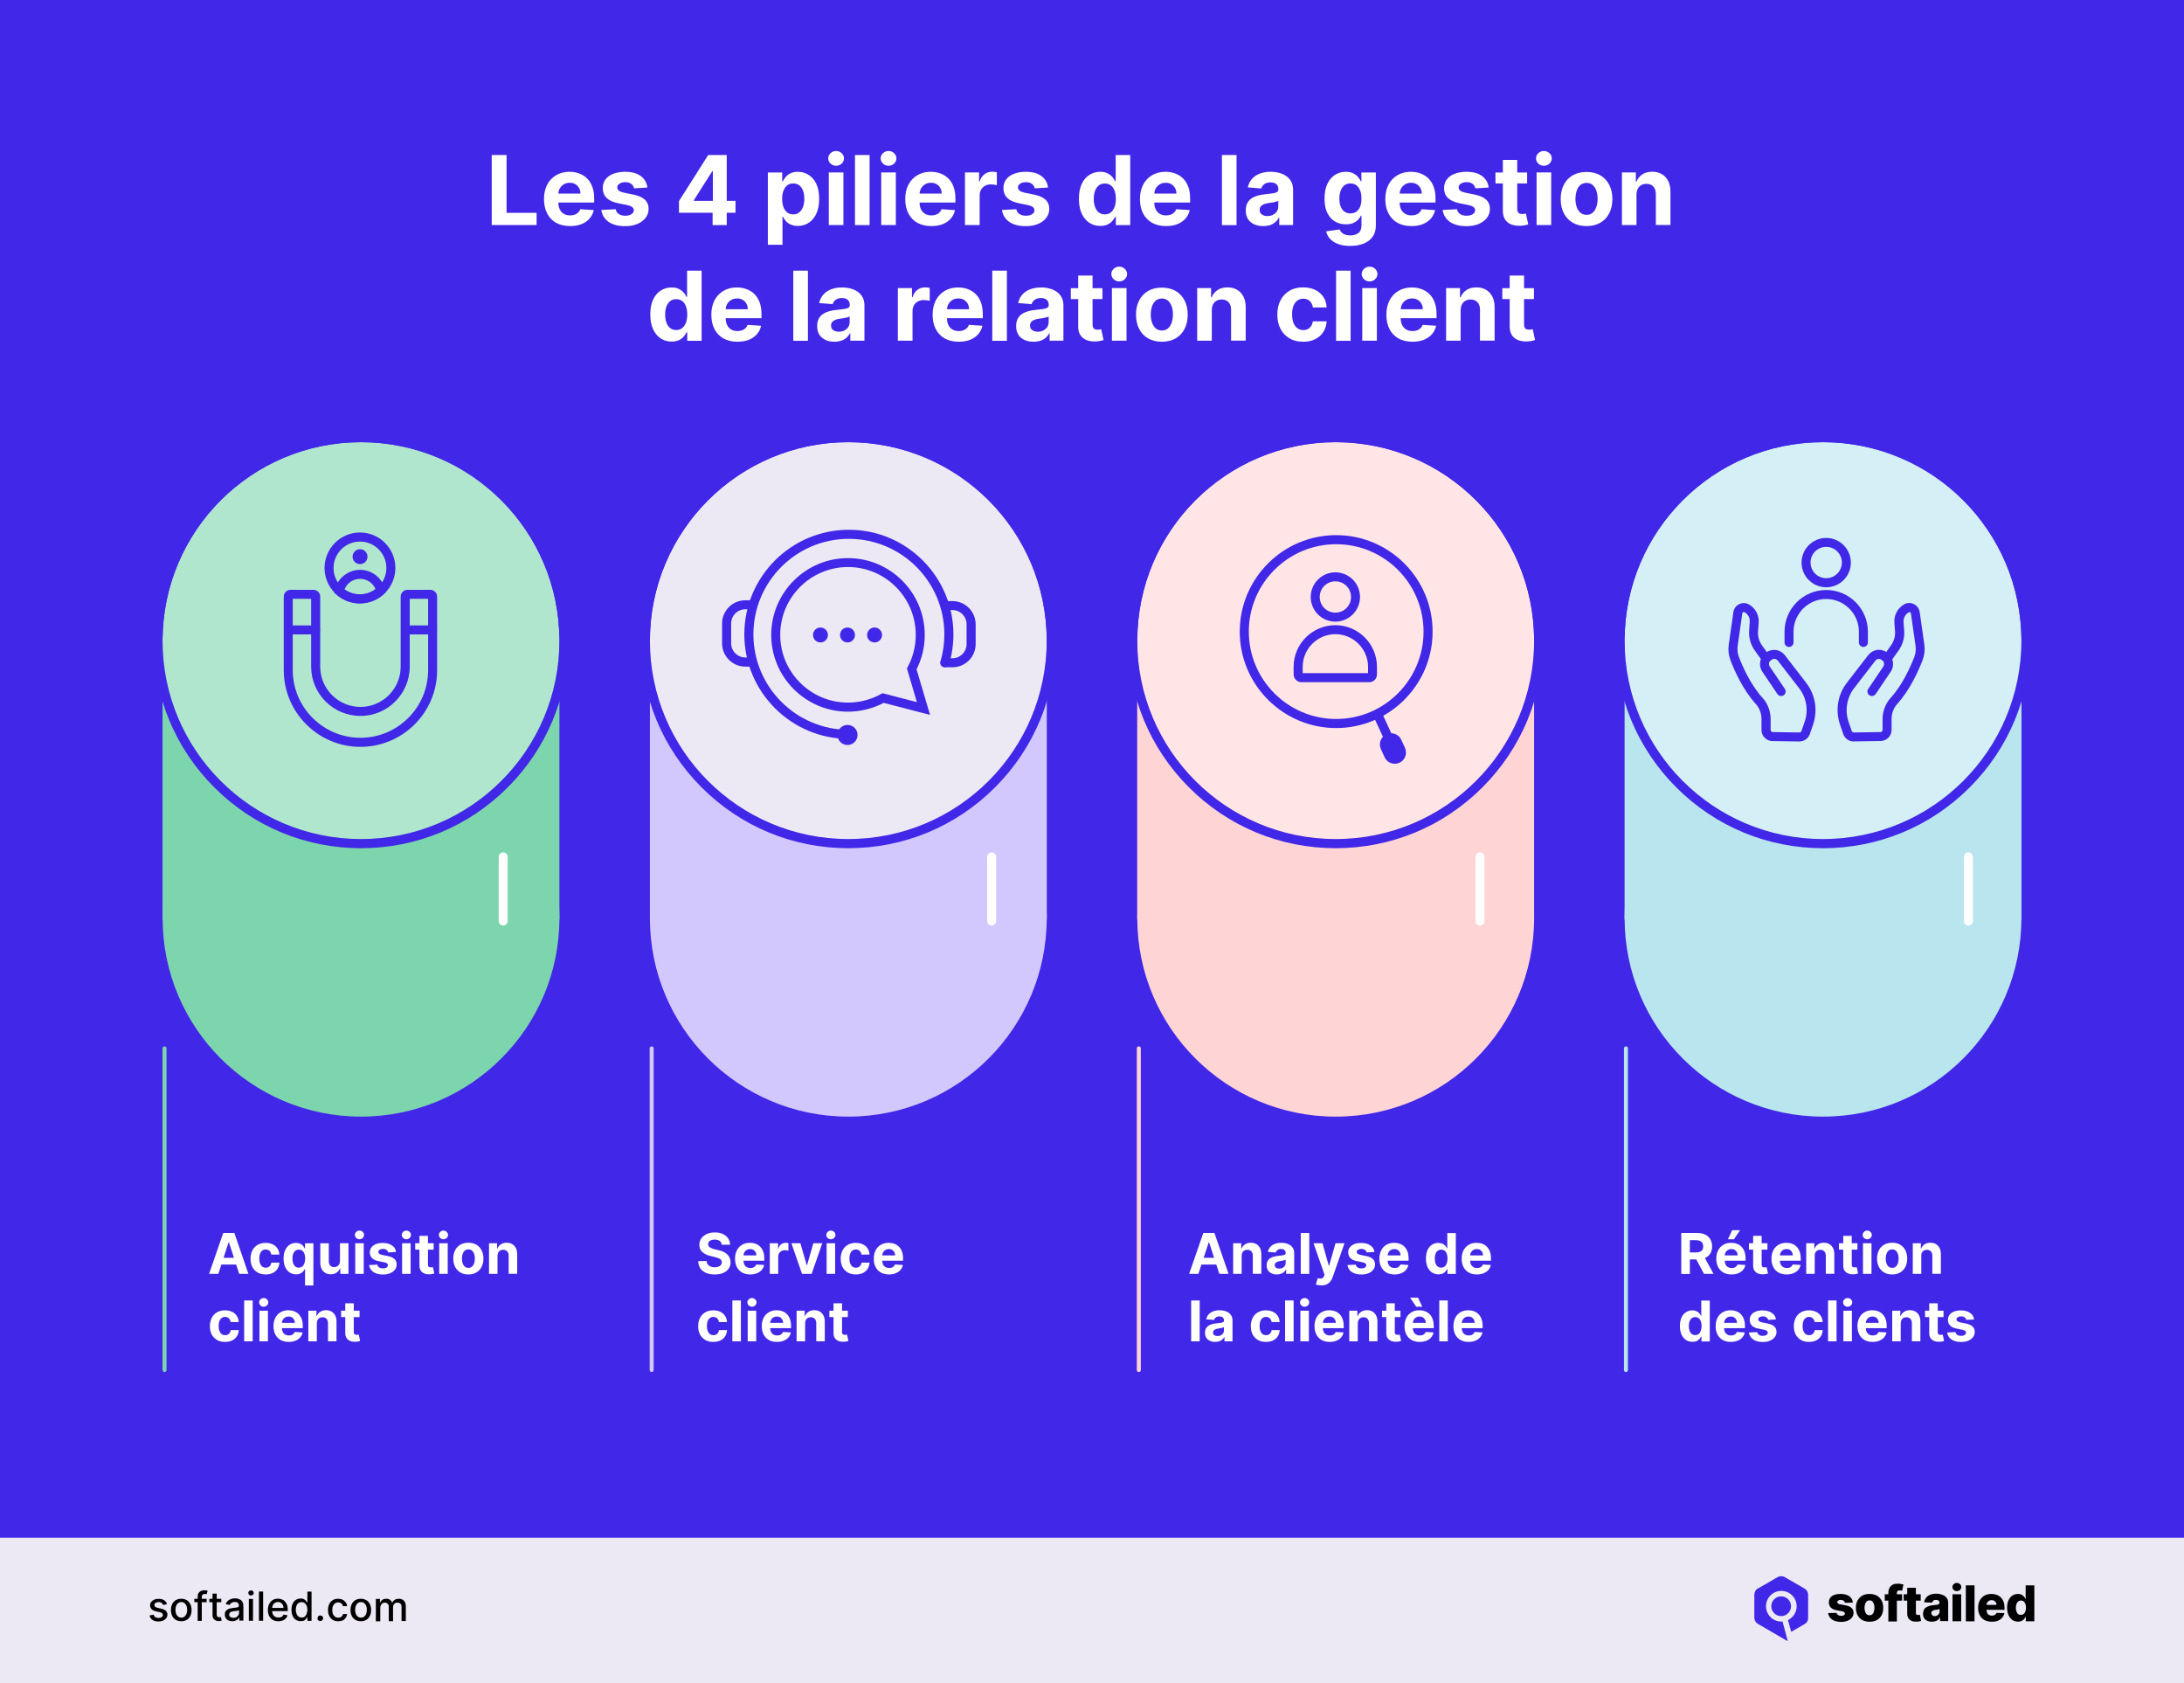 <?xml version="1.0" encoding="utf-8"?>
<!-- Generator: Adobe Illustrator 28.1.0, SVG Export Plug-In . SVG Version: 6.00 Build 0)  -->
<svg version="1.1" id="Layer_1" xmlns="http://www.w3.org/2000/svg" xmlns:xlink="http://www.w3.org/1999/xlink" x="0px" y="0px"
	 viewBox="0 0 2720 2096" style="enable-background:new 0 0 2720 2096;" xml:space="preserve">
<style type="text/css">
	.st0{fill:#4127E7;}
	.st1{fill:#7CD5AD;}
	.st2{fill:#B0E6CE;}
	.st3{fill:#D2C8FE;}
	.st4{fill:#ECE9F4;}
	.st5{fill:#FFD4D4;}
	.st6{fill:#FFE5E6;}
	.st7{fill:#B8E5EE;}
	.st8{fill:#D4EFF5;}
	.st9{fill:#FFFFFF;}
	.st10{fill-rule:evenodd;clip-rule:evenodd;fill:#4127E7;}
</style>
<g>
	<g>
		<rect class="st0" width="2720" height="2096"/>
	</g>
	<g>
		<g>
			<g>
				<circle class="st1" cx="449.6" cy="1143.2" r="247.1"/>
			</g>
			<g>
				<rect x="202.4" y="792.2" class="st1" width="494.3" height="352.7"/>
			</g>
			<g>
				<circle class="st2" cx="449.6" cy="797.7" r="247.1"/>
			</g>
			<g>
				<path class="st0" d="M449.6,550.5c136.5,0,247.1,110.6,247.1,247.1s-110.7,247.1-247.1,247.1S202.4,934.2,202.4,797.7
					S313.1,550.5,449.6,550.5 M449.6,539.3c-69,0-133.9,26.9-182.7,75.7c-48.8,48.8-75.7,113.7-75.7,182.7s26.9,133.9,75.7,182.7
					c48.8,48.8,113.7,75.7,182.7,75.7s133.9-26.9,182.7-75.7c48.8-48.8,75.7-113.7,75.7-182.7S681.1,663.8,632.3,615
					C583.5,566.2,518.6,539.3,449.6,539.3L449.6,539.3z"/>
			</g>
		</g>
		<g>
			<g>
				<circle class="st3" cx="1056.5" cy="1143.2" r="247.1"/>
			</g>
			<g>
				<rect x="809.4" y="792.2" class="st3" width="494.3" height="352.7"/>
			</g>
			<g>
				<circle class="st4" cx="1056.5" cy="797.7" r="247.1"/>
			</g>
			<g>
				<path class="st0" d="M1056.5,550.5c136.5,0,247.1,110.6,247.1,247.1s-110.6,247.1-247.1,247.1S809.4,934.2,809.4,797.7
					S920,550.5,1056.5,550.5 M1056.5,539.3c-69,0-133.9,26.9-182.7,75.7c-48.8,48.8-75.7,113.7-75.7,182.7s26.9,133.9,75.7,182.7
					c48.8,48.8,113.7,75.7,182.7,75.7s133.9-26.9,182.7-75.7c48.8-48.8,75.7-113.7,75.7-182.7S1288,663.8,1239.2,615
					C1190.4,566.2,1125.5,539.3,1056.5,539.3L1056.5,539.3z"/>
			</g>
		</g>
		<g>
			<g>
				<circle class="st5" cx="1663.5" cy="1143.2" r="247.1"/>
			</g>
			<g>
				<rect x="1416.3" y="792.2" class="st5" width="494.3" height="352.7"/>
			</g>
			<g>
				<circle class="st6" cx="1663.5" cy="797.7" r="247.1"/>
			</g>
			<g>
				<path class="st0" d="M1663.5,550.5c136.5,0,247.1,110.6,247.1,247.1s-110.7,247.1-247.1,247.1s-247.1-110.6-247.1-247.1
					S1527,550.5,1663.5,550.5 M1663.5,539.3c-69,0-133.9,26.9-182.7,75.7c-48.8,48.8-75.7,113.7-75.7,182.7s26.9,133.9,75.7,182.7
					c48.8,48.8,113.7,75.7,182.7,75.7s133.9-26.9,182.7-75.7c48.8-48.8,75.7-113.7,75.7-182.7S1895,663.8,1846.2,615
					C1797.4,566.2,1732.5,539.3,1663.5,539.3L1663.5,539.3z"/>
			</g>
		</g>
		<g>
			<g>
				<circle class="st7" cx="2270.4" cy="1143.2" r="247.1"/>
			</g>
			<g>
				<rect x="2023.3" y="792.2" class="st7" width="494.3" height="352.7"/>
			</g>
			<g>
				<circle class="st8" cx="2270.4" cy="797.7" r="247.1"/>
			</g>
			<g>
				<path class="st0" d="M2270.4,550.5c136.5,0,247.1,110.6,247.1,247.1s-110.7,247.1-247.1,247.1c-136.5,0-247.1-110.6-247.1-247.1
					S2133.9,550.5,2270.4,550.5 M2270.4,539.3c-69,0-133.9,26.9-182.7,75.7c-48.8,48.8-75.7,113.7-75.7,182.7s26.9,133.9,75.7,182.7
					c48.8,48.8,113.7,75.7,182.7,75.7c69,0,133.9-26.9,182.7-75.7c48.8-48.8,75.7-113.7,75.7-182.7S2502,663.8,2453.2,615
					C2404.3,566.2,2339.5,539.3,2270.4,539.3L2270.4,539.3z"/>
			</g>
		</g>
		<g>
			<g>
				<path class="st0" d="M1158.3,890.1l-57.7-15c-13.7,7.2-29,11-44.5,11c-52.7,0-95.6-42.9-95.6-95.6c0-52.7,42.9-95.6,95.6-95.6
					c52.7,0,95.6,42.9,95.6,95.6c0,14.9-3.5,29.7-10.2,42.9L1158.3,890.1z M1056.1,706c-46.5,0-84.4,37.9-84.4,84.4
					s37.9,84.4,84.4,84.4c14.4,0,28.5-3.7,41-10.6l2-1.1l42.8,11.1l-12.4-42l1.1-2c6.5-12.1,9.9-25.9,9.9-39.7
					C1140.5,743.9,1102.6,706,1056.1,706z"/>
			</g>
			<g>
				<path class="st0" d="M936.5,830h-8.3c-15.9,0-28.9-13-28.9-28.9v-24.8c0-15.9,13-28.9,28.9-28.9h9.2c3.1,0,5.6,2.5,5.6,5.6
					s-2.5,5.6-5.6,5.6h-9.2c-9.7,0-17.6,7.9-17.6,17.6v24.8c0,9.7,7.9,17.6,17.6,17.6h8.3c3.1,0,5.6,2.5,5.6,5.6
					S939.6,830,936.5,830z"/>
			</g>
			<g>
				<path class="st0" d="M1186.2,830.8h-9.4c-3.1,0-5.6-2.5-5.6-5.6s2.5-5.6,5.6-5.6h9.4c9.7,0,17.6-7.9,17.6-17.6v-24.8
					c0-9.7-7.9-17.6-17.6-17.6h-9c-3.1,0-5.6-2.5-5.6-5.6s2.5-5.6,5.6-5.6h9c15.9,0,28.9,13,28.9,28.9v24.8
					C1215.1,817.9,1202.2,830.8,1186.2,830.8z"/>
			</g>
			<g>
				<path class="st0" d="M1057.2,920c-71.8,0-130.2-58.4-130.2-130.2s58.4-130.2,130.2-130.2c71.8,0,130.2,58.4,130.2,130.2
					c0,12.6-1.8,25-5.3,36.9c-0.9,3-4,4.7-7,3.8c-3-0.9-4.7-4-3.8-7c3.2-10.9,4.8-22.2,4.8-33.7c0-65.6-53.3-118.9-118.9-118.9
					c-65.6,0-118.9,53.3-118.9,118.9c0,65.6,53.3,118.9,118.9,118.9c3.1,0,5.6,2.5,5.6,5.6S1060.3,920,1057.2,920z"/>
			</g>
			<g>
				<g>
					<circle class="st0" cx="1021.8" cy="790.6" r="9.3"/>
				</g>
				<g>
					<circle class="st0" cx="1055.5" cy="790.6" r="9.3"/>
				</g>
				<g>
					<circle class="st0" cx="1089.2" cy="790.6" r="9.3"/>
				</g>
			</g>
			<g>
				<circle class="st0" cx="1055.5" cy="915.1" r="12.5"/>
			</g>
		</g>
		<g>
			<g>
				<path class="st0" d="M1664.1,906.5c-66.2,0-120.1-53.9-120.1-120.1c0-66.2,53.9-120.1,120.1-120.1s120.1,53.9,120.1,120.1
					C1784.2,852.6,1730.3,906.5,1664.1,906.5z M1664.1,677.6c-60,0-108.8,48.8-108.8,108.8s48.8,108.8,108.8,108.8
					s108.8-48.8,108.8-108.8S1724.1,677.6,1664.1,677.6z"/>
			</g>
			<g>
				<path class="st0" d="M1728.1,922.1c-2.1,0-4.2-1.2-5.1-3.3l-12.3-26.6c-1.3-2.8-0.1-6.2,2.8-7.5c2.8-1.3,6.2-0.1,7.5,2.8
					l12.3,26.6c1.3,2.8,0.1,6.2-2.8,7.5C1729.7,922,1728.9,922.1,1728.1,922.1z"/>
			</g>
			<g>
				<path class="st0" d="M1742.9,949.7L1742.9,949.7c-7,3.2-15.3,0.1-18.5-6.9l-4.6-10.1c-3.2-7-0.1-15.3,6.9-18.5l0,0
					c7-3.2,15.3-0.1,18.5,6.9l4.6,10.1C1753,938.3,1749.9,946.5,1742.9,949.7z"/>
			</g>
			<g>
				<g>
					<path class="st0" d="M1663.1,774c-17,0-30.7-13.8-30.7-30.7s13.8-30.7,30.7-30.7s30.7,13.8,30.7,30.7S1680,774,1663.1,774z
						 M1663.1,723.8c-10.8,0-19.5,8.7-19.5,19.5s8.7,19.5,19.5,19.5s19.5-8.7,19.5-19.5S1673.8,723.8,1663.1,723.8z"/>
				</g>
				<g>
					<path class="st0" d="M1705.3,849.4h-84.4c-5.4,0-9.8-4.4-9.8-9.8v-9.3c0-28.6,23.3-51.9,51.9-51.9s51.9,23.3,51.9,51.9v9.3
						C1715,845,1710.6,849.4,1705.3,849.4z M1622.4,838.1h81.4v-7.8c0-22.4-18.3-40.7-40.7-40.7s-40.7,18.3-40.7,40.7V838.1z"/>
				</g>
			</g>
		</g>
		<g>
			<g>
				<g>
					<path class="st0" d="M2274.4,731.2c-17,0-30.7-13.8-30.7-30.7s13.8-30.7,30.7-30.7s30.7,13.8,30.7,30.7
						S2291.4,731.2,2274.4,731.2z M2274.4,680.9c-10.8,0-19.5,8.7-19.5,19.5s8.7,19.5,19.5,19.5s19.5-8.7,19.5-19.5
						S2285.2,680.9,2274.4,680.9z"/>
				</g>
				<g>
					<path class="st0" d="M2320.7,805.5c-3.1,0-5.6-2.5-5.6-5.6v-13.4c0-22.4-18.3-40.7-40.7-40.7s-40.7,18.3-40.7,40.7v13.4
						c0,3.1-2.5,5.6-5.6,5.6s-5.6-2.5-5.6-5.6v-13.4c0-28.6,23.3-51.9,51.9-51.9s51.9,23.3,51.9,51.9v13.4
						C2326.4,803,2323.8,805.5,2320.7,805.5z"/>
				</g>
			</g>
			<g>
				<g>
					<g>
						<path class="st0" d="M2308.7,923.2c-5.9,0-11.2-3.7-13.1-9.4l-4-11.6c-6.1-17.8-2.9-37.3,8.6-52.2l26.6-34.4
							c5.4-6.9,15.1-8.6,22.4-3.8l6-8.4c3.6-5.1,5.4-11.3,4.9-17.5l-0.8-10.6c-0.7-9.2,4-18,11.9-22.7c3.8-2.2,8.4-2.4,12.3-0.5
							c3.9,1.9,6.7,5.6,7.3,9.9l5.8,40.7c0.9,6.4,0.2,12.9-2.1,19c-4.9,12.8-15.4,36.8-31.6,54.7c-4.6,5.1-7.1,11.8-7.1,19v13.4
							c0,7.5-6.1,13.7-13.6,13.8l-33.3,0.5C2308.9,923.2,2308.8,923.2,2308.7,923.2z M2340.1,820.4c-1.7,0-3.3,0.7-4.4,2.1
							l-26.6,34.4c-9.1,11.9-11.7,27.5-6.9,41.7l4,11.6c0.4,1.1,1.4,1.8,2.5,1.8l33.3-0.5c1.4,0,2.6-1.2,2.6-2.6v-13.4
							c0-10,3.6-19.4,10.1-26.6c15-16.5,24.9-39.1,29.5-51.1c1.6-4.3,2.1-8.9,1.5-13.4l-5.8-40.7c-0.1-0.9-0.7-1.3-1-1.4
							c-0.3-0.2-1-0.4-1.8,0.1c-4.2,2.5-6.7,7.2-6.4,12.1l0.8,10.6c0.7,8.8-1.8,17.7-7,24.9l-12.5,17.5l-8.7-6
							C2342.3,820.7,2341.2,820.4,2340.1,820.4z"/>
					</g>
					<g>
						<path class="st0" d="M2331.3,866.6c-1.1,0-2.2-0.3-3.1-1c-2.6-1.7-3.3-5.2-1.5-7.8l18.7-27.7c1.9-2.8,1.2-6.6-1.6-8.5
							c-2.6-1.8-3.2-5.3-1.4-7.8c1.8-2.6,5.3-3.2,7.8-1.4c7.8,5.4,9.8,16.2,4.5,24l-18.7,27.7
							C2334.9,865.7,2333.1,866.6,2331.3,866.6z"/>
					</g>
				</g>
				<g>
					<g>
						<path class="st0" d="M2240.9,923.2c-0.1,0-0.1,0-0.2,0l-33.3-0.5c-7.5-0.1-13.6-6.3-13.6-13.8v-13.4c0-7.2-2.5-14-7.1-19
							c-16.2-17.9-26.8-41.9-31.6-54.7c-2.3-6-3-12.6-2.1-19l5.8-40.7c0.6-4.3,3.3-8,7.3-9.9c3.9-1.9,8.5-1.7,12.3,0.5
							c7.9,4.6,12.6,13.5,11.9,22.7l-0.8,10.6c-0.5,6.2,1.3,12.5,4.9,17.5l6,8.4c7.3-4.8,17-3.1,22.4,3.8l26.6,34.4
							c11.5,14.9,14.7,34.5,8.6,52.2l-4,11.6C2252.1,919.5,2246.8,923.2,2240.9,923.2z M2171.7,762.1c-0.3,0-0.6,0.1-0.8,0.2
							c-0.3,0.2-0.9,0.6-1,1.4l-5.8,40.7c-0.6,4.5-0.1,9.1,1.5,13.4c4.6,12,14.5,34.6,29.5,51.1c6.5,7.1,10.1,16.6,10.1,26.6v13.4
							c0,1.4,1.1,2.6,2.6,2.6l33.3,0.5c1.1-0.1,2.1-0.7,2.5-1.8l4-11.6c4.9-14.2,2.3-29.8-6.9-41.7l-26.6-34.4
							c-1.8-2.3-5.1-2.8-7.5-1.2l-8.7,6l-12.5-17.5c-5.2-7.2-7.6-16.1-7-24.9l0.8-10.6c0.4-4.9-2.1-9.6-6.4-12.1
							C2172.3,762.1,2172,762.1,2171.7,762.1z"/>
					</g>
					<g>
						<path class="st0" d="M2218.3,866.6c-1.8,0-3.6-0.9-4.7-2.5l-18.7-27.7c-5.3-7.9-3.3-18.6,4.5-24c2.6-1.8,6.1-1.1,7.8,1.4
							c1.8,2.6,1.1,6.1-1.4,7.8c-2.8,1.9-3.5,5.7-1.6,8.5l18.7,27.7c1.7,2.6,1.1,6.1-1.5,7.8
							C2220.5,866.3,2219.4,866.6,2218.3,866.6z"/>
					</g>
				</g>
			</g>
		</g>
		<g>
			<g>
				<g>
					<path class="st0" d="M448.9,929.9c-52.7,0-95.5-42.9-95.5-95.5v-91.5c0-4.7,3.8-8.5,8.5-8.5h28.4c4.7,0,8.5,3.8,8.5,8.5v87.2
						c0,27.6,22.5,50.1,50.1,50.1s50.1-22.5,50.1-50.1v-87.2c0-4.7,3.8-8.5,8.5-8.5h28.4c4.7,0,8.5,3.8,8.5,8.5v91.5
						C544.5,887,501.6,929.9,448.9,929.9z M364.6,745.6v88.7c0,46.5,37.8,84.3,84.3,84.3c46.5,0,84.3-37.8,84.3-84.3v-88.7h-22.9
						v84.4c0,33.8-27.5,61.4-61.4,61.4c-33.8,0-61.4-27.5-61.4-61.4v-84.4H364.6z M535.9,745.6L535.9,745.6L535.9,745.6z"/>
				</g>
				<g>
					<path class="st0" d="M393,789.9h-33c-3.1,0-5.6-2.5-5.6-5.6s2.5-5.6,5.6-5.6h33c3.1,0,5.6,2.5,5.6,5.6S396.1,789.9,393,789.9z"
						/>
				</g>
				<g>
					<path class="st0" d="M538.6,789.9h-33c-3.1,0-5.6-2.5-5.6-5.6s2.5-5.6,5.6-5.6h33c3.1,0,5.6,2.5,5.6,5.6
						S541.7,789.9,538.6,789.9z"/>
				</g>
			</g>
			<g>
				<g>
					<path class="st0" d="M448.3,751.3c-24.3,0-44.1-19.8-44.1-44.1S424,663,448.3,663s44.1,19.8,44.1,44.1S472.7,751.3,448.3,751.3
						z M448.3,674.3c-18.1,0-32.9,14.8-32.9,32.9s14.8,32.9,32.9,32.9s32.9-14.8,32.9-32.9S466.5,674.3,448.3,674.3z"/>
				</g>
				<g>
					<path class="st0" d="M448.1,751.3c-10.8,0-21.2-4-29.3-11.1l-2.5-2.2l0.7-3.2c3.2-14.7,16.4-25.3,31.4-25.3
						c14.9,0,27.8,10.2,31.2,24.7l0.8,3.2l-2.4,2.2C469.8,747.1,459.2,751.3,448.1,751.3z M429,733.9c5.5,4,12.2,6.1,19.1,6.1
						c7.1,0,14-2.3,19.6-6.5c-3.2-7.7-10.7-12.8-19.3-12.8C439.8,720.7,432.1,726.1,429,733.9z"/>
				</g>
				<g>
					<circle class="st0" cx="448.4" cy="693.1" r="9.3"/>
				</g>
			</g>
		</g>
		<g>
			<path class="st9" d="M2451.5,1152.4c-3.1,0-5.6-2.5-5.6-5.6v-79.9c0-3.1,2.5-5.6,5.6-5.6s5.6,2.5,5.6,5.6v79.9
				C2457.1,1149.9,2454.6,1152.4,2451.5,1152.4z"/>
		</g>
		<g>
			<path class="st9" d="M1843.2,1152.4c-3.1,0-5.6-2.5-5.6-5.6v-79.9c0-3.1,2.5-5.6,5.6-5.6s5.6,2.5,5.6,5.6v79.9
				C1848.9,1149.9,1846.3,1152.4,1843.2,1152.4z"/>
		</g>
		<g>
			<path class="st9" d="M1235,1152.4c-3.1,0-5.6-2.5-5.6-5.6v-79.9c0-3.1,2.5-5.6,5.6-5.6s5.6,2.5,5.6,5.6v79.9
				C1240.6,1149.9,1238.1,1152.4,1235,1152.4z"/>
		</g>
		<g>
			<path class="st9" d="M626.7,1152.4c-3.1,0-5.6-2.5-5.6-5.6v-79.9c0-3.1,2.5-5.6,5.6-5.6s5.6,2.5,5.6,5.6v79.9
				C632.3,1149.9,629.8,1152.4,626.7,1152.4z"/>
		</g>
		<g>
			<path class="st1" d="M204.9,1708.3c-1.4,0-2.5-1.1-2.5-2.5v-400.5c0-1.4,1.1-2.5,2.5-2.5s2.5,1.1,2.5,2.5v400.5
				C207.4,1707.2,206.3,1708.3,204.9,1708.3z"/>
		</g>
		<g>
			<path class="st3" d="M811.6,1708.3c-1.4,0-2.5-1.1-2.5-2.5v-400.5c0-1.4,1.1-2.5,2.5-2.5s2.5,1.1,2.5,2.5v400.5
				C814.1,1707.2,813,1708.3,811.6,1708.3z"/>
		</g>
		<g>
			<path class="st5" d="M1418.3,1708.3c-1.4,0-2.5-1.1-2.5-2.5v-400.5c0-1.4,1.1-2.5,2.5-2.5s2.5,1.1,2.5,2.5v400.5
				C1420.8,1707.2,1419.7,1708.3,1418.3,1708.3z"/>
		</g>
		<g>
			<path class="st7" d="M2025,1708.3c-1.4,0-2.5-1.1-2.5-2.5v-400.5c0-1.4,1.1-2.5,2.5-2.5s2.5,1.1,2.5,2.5v400.5
				C2027.5,1707.2,2026.3,1708.3,2025,1708.3z"/>
		</g>
		<g>
			<g>
				<path class="st9" d="M271.9,1586.1h-11.5l17.6-50.9h13.9l17.5,50.9h-11.5l-12.8-39.3h-0.4L271.9,1586.1z M271.2,1566.1h27.2v8.4
					h-27.2V1566.1z"/>
			</g>
			<g>
				<path class="st9" d="M330.8,1586.8c-3.9,0-7.3-0.8-10.1-2.5c-2.8-1.7-5-4-6.5-6.9c-1.5-3-2.2-6.4-2.2-10.2
					c0-3.9,0.8-7.3,2.3-10.3c1.5-3,3.7-5.3,6.5-6.9c2.8-1.7,6.1-2.5,10-2.5c3.3,0,6.2,0.6,8.8,1.8c2.5,1.2,4.5,2.9,5.9,5.1
					c1.5,2.2,2.3,4.8,2.4,7.7h-10c-0.3-1.9-1-3.4-2.2-4.6c-1.2-1.2-2.8-1.8-4.7-1.8c-1.6,0-3.1,0.4-4.3,1.3s-2.2,2.2-2.8,3.9
					c-0.7,1.7-1,3.7-1,6.1c0,2.4,0.3,4.5,1,6.2s1.6,3,2.8,3.9c1.2,0.9,2.7,1.3,4.3,1.3c1.2,0,2.3-0.2,3.3-0.7c1-0.5,1.8-1.2,2.4-2.2
					s1.1-2.1,1.3-3.4h10c-0.2,2.9-1,5.5-2.4,7.7c-1.4,2.2-3.4,3.9-5.9,5.2C337.1,1586.2,334.2,1586.8,330.8,1586.8z"/>
			</g>
			<g>
				<path class="st9" d="M379.9,1600.4V1580h-0.3c-0.5,1.1-1.2,2.1-2.1,3.1s-2.1,1.9-3.5,2.6c-1.4,0.7-3.2,1-5.2,1
					c-2.9,0-5.5-0.8-7.9-2.2c-2.3-1.5-4.2-3.7-5.6-6.6c-1.4-2.9-2.1-6.5-2.1-10.8c0-4.4,0.7-8,2.1-10.9c1.4-2.9,3.3-5.1,5.6-6.5
					c2.3-1.4,4.9-2.2,7.7-2.2c2.1,0,3.9,0.4,5.4,1.1c1.4,0.7,2.6,1.6,3.5,2.7c0.9,1.1,1.6,2.1,2,3.1h0.4v-6.4h10.4v52.5H379.9z
					 M372.1,1578.3c1.7,0,3.2-0.5,4.3-1.4c1.2-0.9,2.1-2.2,2.7-3.9c0.6-1.7,1-3.7,1-5.9c0-2.3-0.3-4.2-0.9-5.9s-1.5-3-2.7-3.9
					c-1.2-0.9-2.6-1.4-4.3-1.4c-1.7,0-3.2,0.5-4.4,1.4c-1.2,0.9-2.1,2.3-2.7,3.9s-0.9,3.6-0.9,5.8c0,2.2,0.3,4.2,0.9,5.9
					c0.6,1.7,1.5,3,2.7,4S370.3,1578.3,372.1,1578.3z"/>
			</g>
			<g>
				<path class="st9" d="M423.4,1569.8v-21.9H434v38.2h-10.2v-6.9h-0.4c-0.9,2.2-2.3,4-4.3,5.4c-2,1.4-4.4,2-7.3,2
					c-2.6,0-4.8-0.6-6.7-1.7c-1.9-1.2-3.5-2.8-4.5-4.9c-1.1-2.1-1.6-4.7-1.7-7.7v-24.3h10.6v22.4c0,2.3,0.6,4,1.8,5.3
					c1.2,1.3,2.8,2,4.8,2c1.3,0,2.5-0.3,3.6-0.9s2-1.5,2.7-2.6S423.4,1571.5,423.4,1569.8z"/>
			</g>
			<g>
				<path class="st9" d="M447.7,1543c-1.6,0-2.9-0.5-4-1.6c-1.1-1.1-1.7-2.3-1.7-3.8c0-1.5,0.6-2.7,1.7-3.8c1.1-1.1,2.5-1.6,4-1.6
					c1.6,0,2.9,0.5,4,1.6c1.1,1.1,1.7,2.3,1.7,3.8c0,1.5-0.6,2.7-1.7,3.8C450.7,1542.4,449.3,1543,447.7,1543z M442.4,1586.1v-38.2
					H453v38.2H442.4z"/>
			</g>
			<g>
				<path class="st9" d="M493.2,1558.8l-9.7,0.6c-0.2-0.8-0.5-1.6-1.1-2.2s-1.3-1.2-2.1-1.6c-0.9-0.4-1.9-0.6-3.2-0.6
					c-1.6,0-3,0.3-4.2,1s-1.7,1.6-1.7,2.7c0,0.9,0.4,1.7,1.1,2.3c0.7,0.6,2,1.1,3.8,1.5l6.9,1.4c3.7,0.8,6.5,2,8.3,3.7
					c1.8,1.7,2.7,3.9,2.7,6.7c0,2.5-0.7,4.7-2.2,6.6c-1.5,1.9-3.5,3.4-6,4.4c-2.5,1.1-5.5,1.6-8.8,1.6c-5.1,0-9.1-1.1-12.1-3.2
					s-4.7-5-5.3-8.6l10.4-0.5c0.3,1.5,1.1,2.7,2.3,3.5c1.2,0.8,2.8,1.2,4.6,1.2c1.9,0,3.4-0.4,4.5-1.1s1.7-1.7,1.7-2.8
					c0-1-0.4-1.8-1.2-2.4c-0.8-0.6-2-1.1-3.7-1.4l-6.6-1.3c-3.7-0.7-6.5-2-8.3-3.9s-2.7-4.2-2.7-7c0-2.5,0.7-4.6,2-6.3
					s3.2-3.1,5.6-4.1s5.3-1.4,8.5-1.4c4.8,0,8.6,1,11.4,3.1C491.2,1552.5,492.8,1555.3,493.2,1558.8z"/>
			</g>
			<g>
				<path class="st9" d="M506.1,1543c-1.6,0-2.9-0.5-4-1.6c-1.1-1.1-1.7-2.3-1.7-3.8c0-1.5,0.6-2.7,1.7-3.8c1.1-1.1,2.5-1.6,4-1.6
					c1.6,0,2.9,0.5,4,1.6c1.1,1.1,1.7,2.3,1.7,3.8c0,1.5-0.6,2.7-1.7,3.8C509,1542.4,507.7,1543,506.1,1543z M500.8,1586.1v-38.2
					h10.6v38.2H500.8z"/>
			</g>
			<g>
				<path class="st9" d="M540.1,1547.9v8h-23v-8H540.1z M522.4,1538.7H533v35.6c0,1,0.1,1.7,0.4,2.3c0.3,0.5,0.7,0.9,1.3,1.1
					c0.5,0.2,1.2,0.3,1.9,0.3c0.5,0,1,0,1.5-0.1s0.9-0.2,1.1-0.2l1.7,7.9c-0.5,0.2-1.3,0.4-2.2,0.6c-1,0.2-2.1,0.4-3.5,0.4
					c-2.6,0.1-4.8-0.2-6.7-1c-1.9-0.8-3.4-2-4.5-3.6s-1.6-3.7-1.6-6.2V1538.7z"/>
			</g>
			<g>
				<path class="st9" d="M552.3,1543c-1.6,0-2.9-0.5-4-1.6c-1.1-1.1-1.7-2.3-1.7-3.8c0-1.5,0.6-2.7,1.7-3.8c1.1-1.1,2.5-1.6,4-1.6
					c1.6,0,2.9,0.5,4,1.6c1.1,1.1,1.7,2.3,1.7,3.8c0,1.5-0.6,2.7-1.7,3.8C555.3,1542.4,553.9,1543,552.3,1543z M547,1586.1v-38.2
					h10.6v38.2H547z"/>
			</g>
			<g>
				<path class="st9" d="M583.3,1586.8c-3.9,0-7.2-0.8-10-2.5c-2.8-1.6-5-4-6.5-6.9c-1.5-3-2.3-6.4-2.3-10.3c0-3.9,0.8-7.4,2.3-10.4
					c1.5-3,3.7-5.3,6.5-6.9c2.8-1.6,6.1-2.5,10-2.5s7.2,0.8,10,2.5c2.8,1.6,5,4,6.5,6.9c1.5,3,2.3,6.4,2.3,10.4
					c0,3.9-0.8,7.3-2.3,10.3c-1.5,3-3.7,5.3-6.5,6.9C590.5,1586,587.2,1586.8,583.3,1586.8z M583.4,1578.6c1.8,0,3.2-0.5,4.4-1.5
					s2.1-2.4,2.7-4.1c0.6-1.7,0.9-3.7,0.9-5.9s-0.3-4.2-0.9-5.9c-0.6-1.7-1.5-3.1-2.7-4.1c-1.2-1-2.6-1.5-4.4-1.5
					c-1.8,0-3.3,0.5-4.5,1.5c-1.2,1-2.1,2.4-2.7,4.1c-0.6,1.7-0.9,3.7-0.9,5.9s0.3,4.2,0.9,5.9c0.6,1.7,1.5,3.1,2.7,4.1
					C580.1,1578.1,581.6,1578.6,583.4,1578.6z"/>
			</g>
			<g>
				<path class="st9" d="M619.6,1564v22.1H609v-38.2h10.1v6.7h0.4c0.8-2.2,2.3-4,4.3-5.3c2-1.3,4.4-2,7.2-2c2.7,0,5,0.6,6.9,1.7
					c2,1.2,3.5,2.8,4.6,5c1.1,2.1,1.6,4.7,1.6,7.7v24.3h-10.6v-22.4c0-2.3-0.6-4.2-1.8-5.5c-1.2-1.3-2.9-2-5-2
					c-1.4,0-2.7,0.3-3.8,0.9c-1.1,0.6-1.9,1.5-2.5,2.7C619.9,1560.9,619.6,1562.4,619.6,1564z"/>
			</g>
			<g>
				<path class="st9" d="M280.2,1670.8c-3.9,0-7.3-0.8-10.1-2.5c-2.8-1.7-5-4-6.5-6.9c-1.5-3-2.2-6.4-2.2-10.2
					c0-3.9,0.8-7.3,2.3-10.3c1.5-3,3.7-5.3,6.5-6.9c2.8-1.7,6.1-2.5,10-2.5c3.3,0,6.2,0.6,8.8,1.8c2.5,1.2,4.5,2.9,5.9,5.1
					c1.5,2.2,2.3,4.8,2.4,7.7h-10c-0.3-1.9-1-3.4-2.2-4.6c-1.2-1.2-2.8-1.8-4.7-1.8c-1.6,0-3.1,0.4-4.3,1.3s-2.2,2.2-2.8,3.9
					c-0.7,1.7-1,3.7-1,6.1c0,2.4,0.3,4.5,1,6.2s1.6,3,2.8,3.9c1.2,0.9,2.7,1.3,4.3,1.3c1.2,0,2.3-0.2,3.3-0.7c1-0.5,1.8-1.2,2.4-2.2
					s1.1-2.1,1.3-3.4h10c-0.2,2.9-1,5.5-2.4,7.7c-1.4,2.2-3.4,3.9-5.9,5.2C286.5,1670.2,283.6,1670.8,280.2,1670.8z"/>
			</g>
			<g>
				<path class="st9" d="M314.7,1619.2v50.9h-10.6v-50.9H314.7z"/>
			</g>
			<g>
				<path class="st9" d="M328.4,1627c-1.6,0-2.9-0.5-4-1.6c-1.1-1.1-1.7-2.3-1.7-3.8c0-1.5,0.6-2.7,1.7-3.8c1.1-1.1,2.5-1.6,4-1.6
					c1.6,0,2.9,0.5,4,1.6c1.1,1.1,1.7,2.3,1.7,3.8c0,1.5-0.6,2.7-1.7,3.8C331.3,1626.4,330,1627,328.4,1627z M323.1,1670.1v-38.2
					h10.6v38.2H323.1z"/>
			</g>
			<g>
				<path class="st9" d="M359.5,1670.8c-3.9,0-7.3-0.8-10.1-2.4c-2.8-1.6-5-3.9-6.5-6.8c-1.5-2.9-2.3-6.4-2.3-10.5
					c0-3.9,0.8-7.4,2.3-10.3c1.5-3,3.7-5.3,6.5-6.9c2.8-1.7,6-2.5,9.8-2.5c2.5,0,4.9,0.4,7,1.2c2.2,0.8,4.1,2,5.7,3.6
					c1.6,1.6,2.9,3.6,3.8,6.1c0.9,2.4,1.4,5.3,1.4,8.5v2.9h-32.2v-6.6h22.3c0-1.5-0.3-2.9-1-4.1c-0.7-1.2-1.6-2.1-2.7-2.8
					c-1.2-0.7-2.5-1-4.1-1c-1.6,0-3,0.4-4.3,1.1c-1.2,0.7-2.2,1.7-2.9,3s-1.1,2.6-1.1,4.1v6.2c0,1.9,0.4,3.5,1.1,4.9s1.7,2.4,3,3.2
					c1.3,0.7,2.8,1.1,4.6,1.1c1.2,0,2.3-0.2,3.2-0.5c1-0.3,1.8-0.8,2.5-1.5c0.7-0.7,1.2-1.5,1.6-2.4l9.8,0.6c-0.5,2.4-1.5,4.4-3,6.2
					c-1.5,1.7-3.5,3.1-5.9,4.1C365.5,1670.3,362.7,1670.8,359.5,1670.8z"/>
			</g>
			<g>
				<path class="st9" d="M394.6,1648v22.1H384v-38.2h10.1v6.7h0.4c0.8-2.2,2.3-4,4.3-5.3c2-1.3,4.4-2,7.2-2c2.7,0,5,0.6,6.9,1.7
					c2,1.2,3.5,2.8,4.6,5c1.1,2.1,1.6,4.7,1.6,7.7v24.3h-10.6v-22.4c0-2.3-0.6-4.2-1.8-5.5c-1.2-1.3-2.9-2-5-2
					c-1.4,0-2.7,0.3-3.8,0.9c-1.1,0.6-1.9,1.5-2.5,2.7C394.9,1644.9,394.6,1646.4,394.6,1648z"/>
			</g>
			<g>
				<path class="st9" d="M447.8,1631.9v8h-23v-8H447.8z M430,1622.7h10.6v35.6c0,1,0.1,1.7,0.4,2.3c0.3,0.5,0.7,0.9,1.3,1.1
					c0.5,0.2,1.2,0.3,1.9,0.3c0.5,0,1,0,1.5-0.1s0.9-0.2,1.1-0.2l1.7,7.9c-0.5,0.2-1.3,0.4-2.2,0.6c-1,0.2-2.1,0.4-3.5,0.4
					c-2.6,0.1-4.8-0.2-6.7-1c-1.9-0.8-3.4-2-4.5-3.6s-1.6-3.7-1.6-6.2V1622.7z"/>
			</g>
		</g>
		<g>
			<g>
				<path class="st9" d="M898.9,1549.8c-0.2-2-1.1-3.6-2.6-4.7c-1.5-1.1-3.6-1.7-6.1-1.7c-1.8,0-3.2,0.2-4.5,0.7
					c-1.2,0.5-2.1,1.2-2.8,2s-1,1.8-1,2.9c0,0.9,0.2,1.7,0.6,2.4c0.4,0.7,1,1.3,1.8,1.8s1.6,0.9,2.6,1.3c1,0.4,2,0.7,3.1,0.9
					l4.6,1.1c2.2,0.5,4.3,1.2,6.1,2c1.9,0.8,3.5,1.8,4.8,3.1c1.4,1.2,2.4,2.6,3.2,4.3c0.8,1.6,1.1,3.5,1.2,5.6
					c0,3.1-0.8,5.8-2.4,8.1c-1.6,2.3-3.8,4-6.8,5.3c-2.9,1.3-6.5,1.9-10.6,1.9c-4.1,0-7.7-0.6-10.7-1.9s-5.4-3.1-7.1-5.6
					c-1.7-2.5-2.6-5.5-2.7-9.2H880c0.1,1.7,0.6,3.1,1.5,4.3s2,2,3.5,2.6s3.1,0.9,5,0.9c1.8,0,3.4-0.3,4.8-0.8
					c1.4-0.5,2.4-1.3,3.1-2.2c0.7-0.9,1.1-2,1.1-3.3c0-1.1-0.3-2.1-1-2.9c-0.7-0.8-1.6-1.4-2.9-2s-2.9-1-4.7-1.5l-5.5-1.4
					c-4.3-1-7.7-2.7-10.2-4.9c-2.5-2.2-3.7-5.2-3.7-9c0-3.1,0.8-5.8,2.5-8.1c1.7-2.3,4-4.1,6.9-5.4s6.2-1.9,9.9-1.9
					c3.8,0,7.1,0.6,9.9,1.9c2.8,1.3,5,3.1,6.6,5.4c1.6,2.3,2.4,5,2.4,8H898.9z"/>
			</g>
			<g>
				<path class="st9" d="M934.3,1586.8c-3.9,0-7.3-0.8-10.1-2.4c-2.8-1.6-5-3.9-6.5-6.8c-1.5-2.9-2.3-6.4-2.3-10.5
					c0-3.9,0.8-7.4,2.3-10.3c1.5-3,3.7-5.3,6.5-6.9c2.8-1.7,6-2.5,9.8-2.5c2.5,0,4.9,0.4,7,1.2c2.2,0.8,4.1,2,5.7,3.6
					c1.6,1.6,2.9,3.6,3.8,6.1c0.9,2.4,1.4,5.3,1.4,8.5v2.9h-32.2v-6.6h22.3c0-1.5-0.3-2.9-1-4.1c-0.7-1.2-1.6-2.1-2.7-2.8
					c-1.2-0.7-2.5-1-4.1-1c-1.6,0-3,0.4-4.3,1.1c-1.2,0.7-2.2,1.7-2.9,3s-1.1,2.6-1.1,4.1v6.2c0,1.9,0.4,3.5,1.1,4.9s1.7,2.4,3,3.2
					c1.3,0.7,2.8,1.1,4.6,1.1c1.2,0,2.3-0.2,3.2-0.5c1-0.3,1.8-0.8,2.5-1.5c0.7-0.7,1.2-1.5,1.6-2.4l9.8,0.6c-0.5,2.4-1.5,4.4-3,6.2
					c-1.5,1.7-3.5,3.1-5.9,4.1C940.2,1586.3,937.4,1586.8,934.3,1586.8z"/>
			</g>
			<g>
				<path class="st9" d="M958.7,1586.1v-38.2H969v6.7h0.4c0.7-2.4,1.9-4.2,3.5-5.4c1.6-1.2,3.5-1.8,5.7-1.8c0.5,0,1.1,0,1.7,0.1
					s1.2,0.2,1.6,0.3v9.4c-0.5-0.2-1.2-0.3-2.1-0.4c-0.9-0.1-1.7-0.2-2.4-0.2c-1.6,0-2.9,0.3-4.2,1c-1.2,0.7-2.2,1.6-2.9,2.8
					c-0.7,1.2-1.1,2.6-1.1,4.1v21.6H958.7z"/>
			</g>
			<g>
				<path class="st9" d="M1024.1,1547.9l-13.3,38.2h-11.9l-13.3-38.2h11.2l7.9,27.3h0.4l7.9-27.3H1024.1z"/>
			</g>
			<g>
				<path class="st9" d="M1034.8,1543c-1.6,0-2.9-0.5-4-1.6c-1.1-1.1-1.7-2.3-1.7-3.8c0-1.5,0.6-2.7,1.7-3.8c1.1-1.1,2.5-1.6,4-1.6
					c1.6,0,2.9,0.5,4,1.6c1.1,1.1,1.7,2.3,1.7,3.8c0,1.5-0.6,2.7-1.7,3.8C1037.8,1542.4,1036.4,1543,1034.8,1543z M1029.5,1586.1
					v-38.2h10.6v38.2H1029.5z"/>
			</g>
			<g>
				<path class="st9" d="M1065.8,1586.8c-3.9,0-7.3-0.8-10.1-2.5c-2.8-1.7-5-4-6.5-6.9c-1.5-3-2.2-6.4-2.2-10.2
					c0-3.9,0.8-7.3,2.3-10.3c1.5-3,3.7-5.3,6.5-6.9c2.8-1.7,6.1-2.5,10-2.5c3.3,0,6.2,0.6,8.8,1.8c2.5,1.2,4.5,2.9,5.9,5.1
					c1.5,2.2,2.3,4.8,2.4,7.7h-10c-0.3-1.9-1-3.4-2.2-4.6c-1.2-1.2-2.8-1.8-4.7-1.8c-1.6,0-3.1,0.4-4.3,1.3s-2.2,2.2-2.8,3.9
					c-0.7,1.7-1,3.7-1,6.1c0,2.4,0.3,4.5,1,6.2s1.6,3,2.8,3.9c1.2,0.9,2.7,1.3,4.3,1.3c1.2,0,2.3-0.2,3.3-0.7c1-0.5,1.8-1.2,2.4-2.2
					s1.1-2.1,1.3-3.4h10c-0.2,2.9-1,5.5-2.4,7.7c-1.4,2.2-3.4,3.9-5.9,5.2C1072.2,1586.2,1069.2,1586.8,1065.8,1586.8z"/>
			</g>
			<g>
				<path class="st9" d="M1107.1,1586.8c-3.9,0-7.3-0.8-10.1-2.4c-2.8-1.6-5-3.9-6.5-6.8c-1.5-2.9-2.3-6.4-2.3-10.5
					c0-3.9,0.8-7.4,2.3-10.3c1.5-3,3.7-5.3,6.5-6.9c2.8-1.7,6-2.5,9.8-2.5c2.5,0,4.9,0.4,7,1.2c2.2,0.8,4.1,2,5.7,3.6
					c1.6,1.6,2.9,3.6,3.8,6.1c0.9,2.4,1.4,5.3,1.4,8.5v2.9h-32.2v-6.6h22.3c0-1.5-0.3-2.9-1-4.1c-0.7-1.2-1.6-2.1-2.7-2.8
					c-1.2-0.7-2.5-1-4.1-1c-1.6,0-3,0.4-4.3,1.1c-1.2,0.7-2.2,1.7-2.9,3s-1.1,2.6-1.1,4.1v6.2c0,1.9,0.4,3.5,1.1,4.9s1.7,2.4,3,3.2
					c1.3,0.7,2.8,1.1,4.6,1.1c1.2,0,2.3-0.2,3.2-0.5c1-0.3,1.8-0.8,2.5-1.5c0.7-0.7,1.2-1.5,1.6-2.4l9.8,0.6c-0.5,2.4-1.5,4.4-3,6.2
					c-1.5,1.7-3.5,3.1-5.9,4.1C1113,1586.3,1110.2,1586.8,1107.1,1586.8z"/>
			</g>
			<g>
				<path class="st9" d="M888.3,1670.8c-3.9,0-7.3-0.8-10.1-2.5c-2.8-1.7-5-4-6.5-6.9c-1.5-3-2.2-6.4-2.2-10.2
					c0-3.9,0.8-7.3,2.3-10.3c1.5-3,3.7-5.3,6.5-6.9c2.8-1.7,6.1-2.5,10-2.5c3.3,0,6.2,0.6,8.8,1.8c2.5,1.2,4.5,2.9,5.9,5.1
					c1.5,2.2,2.3,4.8,2.4,7.7h-10c-0.3-1.9-1-3.4-2.2-4.6c-1.2-1.2-2.8-1.8-4.7-1.8c-1.6,0-3.1,0.4-4.3,1.3s-2.2,2.2-2.8,3.9
					c-0.7,1.7-1,3.7-1,6.1c0,2.4,0.3,4.5,1,6.2s1.6,3,2.8,3.9c1.2,0.9,2.7,1.3,4.3,1.3c1.2,0,2.3-0.2,3.3-0.7c1-0.5,1.8-1.2,2.4-2.2
					s1.1-2.1,1.3-3.4h10c-0.2,2.9-1,5.5-2.4,7.7c-1.4,2.2-3.4,3.9-5.9,5.2C894.6,1670.2,891.7,1670.8,888.3,1670.8z"/>
			</g>
			<g>
				<path class="st9" d="M922.7,1619.2v50.9h-10.6v-50.9H922.7z"/>
			</g>
			<g>
				<path class="st9" d="M936.5,1627c-1.6,0-2.9-0.5-4-1.6c-1.1-1.1-1.7-2.3-1.7-3.8c0-1.5,0.6-2.7,1.7-3.8c1.1-1.1,2.5-1.6,4-1.6
					c1.6,0,2.9,0.5,4,1.6c1.1,1.1,1.7,2.3,1.7,3.8c0,1.5-0.6,2.7-1.7,3.8C939.4,1626.4,938.1,1627,936.5,1627z M931.2,1670.1v-38.2
					h10.6v38.2H931.2z"/>
			</g>
			<g>
				<path class="st9" d="M967.6,1670.8c-3.9,0-7.3-0.8-10.1-2.4c-2.8-1.6-5-3.9-6.5-6.8c-1.5-2.9-2.3-6.4-2.3-10.5
					c0-3.9,0.8-7.4,2.3-10.3c1.5-3,3.7-5.3,6.5-6.9c2.8-1.7,6-2.5,9.8-2.5c2.5,0,4.9,0.4,7,1.2c2.2,0.8,4.1,2,5.7,3.6
					c1.6,1.6,2.9,3.6,3.8,6.1c0.9,2.4,1.4,5.3,1.4,8.5v2.9h-32.2v-6.6h22.3c0-1.5-0.3-2.9-1-4.1c-0.7-1.2-1.6-2.1-2.7-2.8
					c-1.2-0.7-2.5-1-4.1-1c-1.6,0-3,0.4-4.3,1.1c-1.2,0.7-2.2,1.7-2.9,3s-1.1,2.6-1.1,4.1v6.2c0,1.9,0.4,3.5,1.1,4.9s1.7,2.4,3,3.2
					c1.3,0.7,2.8,1.1,4.6,1.1c1.2,0,2.3-0.2,3.2-0.5c1-0.3,1.8-0.8,2.5-1.5c0.7-0.7,1.2-1.5,1.6-2.4l9.8,0.6c-0.5,2.4-1.5,4.4-3,6.2
					c-1.5,1.7-3.5,3.1-5.9,4.1C973.6,1670.3,970.8,1670.8,967.6,1670.8z"/>
			</g>
			<g>
				<path class="st9" d="M1002.7,1648v22.1h-10.6v-38.2h10.1v6.7h0.4c0.8-2.2,2.3-4,4.3-5.3c2-1.3,4.4-2,7.2-2c2.7,0,5,0.6,6.9,1.7
					c2,1.2,3.5,2.8,4.6,5c1.1,2.1,1.6,4.7,1.6,7.7v24.3h-10.6v-22.4c0-2.3-0.6-4.2-1.8-5.5c-1.2-1.3-2.9-2-5-2
					c-1.4,0-2.7,0.3-3.8,0.9c-1.1,0.6-1.9,1.5-2.5,2.7C1003,1644.9,1002.7,1646.4,1002.7,1648z"/>
			</g>
			<g>
				<path class="st9" d="M1055.9,1631.9v8h-23v-8H1055.9z M1038.1,1622.7h10.6v35.6c0,1,0.1,1.7,0.4,2.3c0.3,0.5,0.7,0.9,1.3,1.1
					c0.5,0.2,1.2,0.3,1.9,0.3c0.5,0,1,0,1.5-0.1s0.9-0.2,1.1-0.2l1.7,7.9c-0.5,0.2-1.3,0.4-2.2,0.6c-1,0.2-2.1,0.4-3.5,0.4
					c-2.6,0.1-4.8-0.2-6.7-1c-1.9-0.8-3.4-2-4.5-3.6s-1.6-3.7-1.6-6.2V1622.7z"/>
			</g>
		</g>
		<g>
			<g>
				<path class="st9" d="M1492.5,1586.1h-11.5l17.6-50.9h13.9l17.6,50.9h-11.5l-12.8-39.3h-0.4L1492.5,1586.1z M1491.7,1566.1h27.2
					v8.4h-27.2V1566.1z"/>
			</g>
			<g>
				<path class="st9" d="M1546.4,1564v22.1h-10.6v-38.2h10.1v6.7h0.4c0.8-2.2,2.3-4,4.3-5.3c2-1.3,4.4-2,7.2-2c2.7,0,5,0.6,6.9,1.7
					s3.5,2.8,4.6,5c1.1,2.1,1.6,4.7,1.6,7.7v24.3h-10.6v-22.4c0-2.3-0.6-4.2-1.8-5.5c-1.2-1.3-2.9-2-5-2c-1.4,0-2.7,0.3-3.8,0.9
					s-1.9,1.5-2.5,2.7S1546.4,1562.4,1546.4,1564z"/>
			</g>
			<g>
				<path class="st9" d="M1590.2,1586.8c-2.4,0-4.6-0.4-6.5-1.3s-3.4-2.1-4.5-3.8c-1.1-1.7-1.7-3.8-1.7-6.3c0-2.1,0.4-3.9,1.2-5.3
					c0.8-1.4,1.8-2.6,3.2-3.5s2.9-1.5,4.6-2s3.5-0.8,5.4-0.9c2.2-0.2,4-0.5,5.4-0.7s2.3-0.5,3-0.9c0.6-0.4,0.9-1,0.9-1.8v-0.2
					c0-1.6-0.5-2.8-1.5-3.7c-1-0.9-2.4-1.3-4.2-1.3c-1.9,0-3.4,0.4-4.5,1.3c-1.1,0.8-1.9,1.9-2.2,3.1l-9.8-0.8
					c0.5-2.3,1.5-4.3,2.9-6c1.5-1.7,3.3-3,5.7-3.9s5-1.4,8-1.4c2.1,0,4.2,0.2,6.1,0.7c1.9,0.5,3.7,1.3,5.2,2.3c1.5,1,2.7,2.4,3.6,4
					c0.9,1.6,1.3,3.6,1.3,5.9v25.8h-10v-5.3h-0.3c-0.6,1.2-1.4,2.2-2.5,3.1c-1,0.9-2.3,1.6-3.7,2.1
					C1593.8,1586.5,1592.1,1586.8,1590.2,1586.8z M1593.3,1579.5c1.6,0,2.9-0.3,4.1-0.9s2.1-1.5,2.8-2.5s1-2.3,1-3.6v-4.1
					c-0.3,0.2-0.8,0.4-1.4,0.6c-0.6,0.2-1.2,0.3-1.9,0.5s-1.4,0.3-2.1,0.4s-1.4,0.2-1.9,0.3c-1.2,0.2-2.3,0.5-3.3,0.9
					c-0.9,0.4-1.6,0.9-2.2,1.6c-0.5,0.7-0.8,1.5-0.8,2.5c0,1.4,0.5,2.5,1.6,3.3C1590.3,1579.1,1591.7,1579.5,1593.3,1579.5z"/>
			</g>
			<g>
				<path class="st9" d="M1630.6,1535.2v50.9H1620v-50.9H1630.6z"/>
			</g>
			<g>
				<path class="st9" d="M1645.5,1600.4c-1.3,0-2.6-0.1-3.8-0.3c-1.2-0.2-2.1-0.5-2.9-0.8l2.4-7.9c1.2,0.4,2.4,0.6,3.4,0.6
					s1.9-0.2,2.6-0.7c0.7-0.5,1.3-1.3,1.8-2.5l0.6-1.6l-13.7-39.3h11.1l7.9,28h0.4l8-28h11.2l-14.8,42.3c-0.7,2.1-1.7,3.8-2.9,5.4
					s-2.8,2.7-4.6,3.6C1650.4,1600,1648.2,1600.4,1645.5,1600.4z"/>
			</g>
			<g>
				<path class="st9" d="M1711.8,1558.8l-9.7,0.6c-0.2-0.8-0.5-1.6-1.1-2.2s-1.3-1.2-2.2-1.6s-1.9-0.6-3.2-0.6c-1.6,0-3,0.3-4.2,1
					s-1.7,1.6-1.7,2.7c0,0.9,0.4,1.7,1.1,2.3c0.7,0.6,2,1.1,3.8,1.5l6.9,1.4c3.7,0.8,6.5,2,8.3,3.7c1.8,1.7,2.7,3.9,2.7,6.7
					c0,2.5-0.7,4.7-2.2,6.6c-1.5,1.9-3.5,3.4-6,4.4c-2.5,1.1-5.5,1.6-8.8,1.6c-5.1,0-9.1-1.1-12.1-3.2c-3-2.1-4.7-5-5.3-8.6
					l10.4-0.5c0.3,1.5,1.1,2.7,2.3,3.5c1.2,0.8,2.8,1.2,4.6,1.2c1.9,0,3.4-0.4,4.5-1.1s1.7-1.7,1.7-2.8c0-1-0.4-1.8-1.2-2.4
					c-0.8-0.6-2-1.1-3.7-1.4l-6.6-1.3c-3.7-0.7-6.5-2-8.3-3.9s-2.7-4.2-2.7-7c0-2.5,0.7-4.6,2-6.3s3.2-3.1,5.6-4.1s5.3-1.4,8.5-1.4
					c4.8,0,8.6,1,11.4,3.1C1709.7,1552.5,1711.3,1555.3,1711.8,1558.8z"/>
			</g>
			<g>
				<path class="st9" d="M1736.8,1586.8c-3.9,0-7.3-0.8-10.1-2.4c-2.8-1.6-5-3.9-6.5-6.8c-1.5-2.9-2.3-6.4-2.3-10.5
					c0-3.9,0.8-7.4,2.3-10.3c1.5-3,3.7-5.3,6.4-6.9c2.8-1.7,6-2.5,9.8-2.5c2.5,0,4.9,0.4,7,1.2c2.2,0.8,4.1,2,5.7,3.6
					c1.6,1.6,2.9,3.6,3.8,6.1c0.9,2.4,1.4,5.3,1.4,8.5v2.9H1722v-6.6h22.3c0-1.5-0.3-2.9-1-4.1c-0.7-1.2-1.6-2.1-2.7-2.8
					c-1.2-0.7-2.5-1-4.1-1c-1.6,0-3,0.4-4.3,1.1c-1.2,0.7-2.2,1.7-2.9,3c-0.7,1.2-1.1,2.6-1.1,4.1v6.2c0,1.9,0.4,3.5,1.1,4.9
					c0.7,1.4,1.7,2.4,3,3.2c1.3,0.7,2.8,1.1,4.6,1.1c1.2,0,2.3-0.2,3.2-0.5c1-0.3,1.8-0.8,2.5-1.5c0.7-0.7,1.2-1.5,1.6-2.4l9.8,0.6
					c-0.5,2.4-1.5,4.4-3,6.2s-3.5,3.1-5.9,4.1C1742.7,1586.3,1739.9,1586.8,1736.8,1586.8z"/>
			</g>
			<g>
				<path class="st9" d="M1791.5,1586.7c-2.9,0-5.5-0.8-7.9-2.2c-2.3-1.5-4.2-3.7-5.6-6.6c-1.4-2.9-2.1-6.5-2.1-10.8
					c0-4.4,0.7-8,2.1-10.9s3.3-5.1,5.6-6.5c2.3-1.4,4.9-2.2,7.7-2.2c2.1,0,3.9,0.4,5.4,1.1c1.4,0.7,2.6,1.6,3.5,2.7
					c0.9,1.1,1.6,2.1,2,3.1h0.3v-19.1h10.6v50.9h-10.4v-6.1h-0.4c-0.5,1.1-1.2,2.1-2.1,3.1c-0.9,1-2.1,1.9-3.5,2.6
					C1795.3,1586.3,1793.5,1586.7,1791.5,1586.7z M1794.8,1578.3c1.7,0,3.2-0.5,4.3-1.4c1.2-0.9,2.1-2.2,2.7-3.9
					c0.6-1.7,1-3.7,1-5.9c0-2.3-0.3-4.2-0.9-5.9c-0.6-1.7-1.5-3-2.7-3.9s-2.6-1.4-4.3-1.4c-1.7,0-3.2,0.5-4.4,1.4
					c-1.2,0.9-2.1,2.3-2.7,3.9s-0.9,3.6-0.9,5.8c0,2.2,0.3,4.2,0.9,5.9c0.6,1.7,1.5,3,2.7,4
					C1791.6,1577.8,1793.1,1578.3,1794.8,1578.3z"/>
			</g>
			<g>
				<path class="st9" d="M1839.3,1586.8c-3.9,0-7.3-0.8-10.1-2.4s-5-3.9-6.5-6.8c-1.5-2.9-2.3-6.4-2.3-10.5c0-3.9,0.8-7.4,2.3-10.3
					s3.7-5.3,6.5-6.9c2.8-1.7,6-2.5,9.8-2.5c2.5,0,4.9,0.4,7,1.2c2.2,0.8,4.1,2,5.7,3.6c1.6,1.6,2.9,3.6,3.8,6.1s1.4,5.3,1.4,8.5
					v2.9h-32.2v-6.6h22.3c0-1.5-0.3-2.9-1-4.1c-0.7-1.2-1.6-2.1-2.7-2.8s-2.5-1-4.1-1c-1.6,0-3,0.4-4.3,1.1c-1.2,0.7-2.2,1.7-2.9,3
					c-0.7,1.2-1.1,2.6-1.1,4.1v6.2c0,1.9,0.4,3.5,1.1,4.9c0.7,1.4,1.7,2.4,3,3.2s2.8,1.1,4.6,1.1c1.2,0,2.3-0.2,3.2-0.5
					s1.8-0.8,2.5-1.5c0.7-0.7,1.2-1.5,1.6-2.4l9.8,0.6c-0.5,2.4-1.5,4.4-3,6.2c-1.5,1.7-3.5,3.1-5.9,4.1
					C1845.2,1586.3,1842.4,1586.8,1839.3,1586.8z"/>
			</g>
			<g>
				<path class="st9" d="M1494.1,1619.2v50.9h-10.6v-50.9H1494.1z"/>
			</g>
			<g>
				<path class="st9" d="M1513.4,1670.8c-2.4,0-4.6-0.4-6.5-1.3s-3.4-2.1-4.5-3.8c-1.1-1.7-1.7-3.8-1.7-6.3c0-2.1,0.4-3.9,1.2-5.3
					c0.8-1.4,1.8-2.6,3.2-3.5s2.9-1.5,4.6-2s3.5-0.8,5.4-0.9c2.2-0.2,4-0.5,5.4-0.7s2.3-0.5,3-0.9c0.6-0.4,0.9-1,0.9-1.8v-0.2
					c0-1.6-0.5-2.8-1.5-3.7c-1-0.9-2.4-1.3-4.2-1.3c-1.9,0-3.4,0.4-4.5,1.3c-1.1,0.8-1.9,1.9-2.2,3.1l-9.8-0.8
					c0.5-2.3,1.5-4.3,2.9-6c1.5-1.7,3.3-3,5.7-3.9s5-1.4,8-1.4c2.1,0,4.2,0.2,6.1,0.7c1.9,0.5,3.7,1.3,5.2,2.3c1.5,1,2.7,2.4,3.6,4
					c0.9,1.6,1.3,3.6,1.3,5.9v25.8h-10v-5.3h-0.3c-0.6,1.2-1.4,2.2-2.5,3.1c-1,0.9-2.3,1.6-3.7,2.1
					C1517,1670.5,1515.3,1670.8,1513.4,1670.8z M1516.4,1663.5c1.6,0,2.9-0.3,4.1-0.9s2.1-1.5,2.8-2.5s1-2.3,1-3.6v-4.1
					c-0.3,0.2-0.8,0.4-1.4,0.6c-0.6,0.2-1.2,0.3-1.9,0.5s-1.4,0.3-2.1,0.4s-1.4,0.2-1.9,0.3c-1.2,0.2-2.3,0.5-3.3,0.9
					c-0.9,0.4-1.6,0.9-2.2,1.6c-0.5,0.7-0.8,1.5-0.8,2.5c0,1.4,0.5,2.5,1.6,3.3C1513.5,1663.1,1514.8,1663.5,1516.4,1663.5z"/>
			</g>
			<g>
				<path class="st9" d="M1576.6,1670.8c-3.9,0-7.3-0.8-10.1-2.5c-2.8-1.7-5-4-6.5-6.9c-1.5-3-2.2-6.4-2.2-10.2
					c0-3.9,0.8-7.3,2.3-10.3c1.5-3,3.7-5.3,6.5-6.9c2.8-1.7,6.1-2.5,10-2.5c3.3,0,6.2,0.6,8.8,1.8c2.5,1.2,4.5,2.9,5.9,5.1
					s2.3,4.8,2.4,7.7h-10c-0.3-1.9-1-3.4-2.2-4.6s-2.8-1.8-4.7-1.8c-1.6,0-3.1,0.4-4.3,1.3c-1.2,0.9-2.2,2.2-2.8,3.9
					c-0.7,1.7-1,3.7-1,6.1c0,2.4,0.3,4.5,1,6.2c0.7,1.7,1.6,3,2.8,3.9c1.2,0.9,2.7,1.3,4.3,1.3c1.2,0,2.3-0.2,3.3-0.7
					c1-0.5,1.8-1.2,2.4-2.2c0.6-1,1.1-2.1,1.3-3.4h10c-0.2,2.9-1,5.5-2.4,7.7c-1.4,2.2-3.4,3.9-5.9,5.2
					C1583,1670.2,1580,1670.8,1576.6,1670.8z"/>
			</g>
			<g>
				<path class="st9" d="M1611.1,1619.2v50.9h-10.6v-50.9H1611.1z"/>
			</g>
			<g>
				<path class="st9" d="M1624.8,1627c-1.6,0-2.9-0.5-4-1.6s-1.7-2.3-1.7-3.8c0-1.5,0.6-2.7,1.7-3.8s2.5-1.6,4-1.6s2.9,0.5,4,1.6
					s1.7,2.3,1.7,3.8c0,1.5-0.6,2.7-1.7,3.8S1626.4,1627,1624.8,1627z M1619.5,1670.1v-38.2h10.6v38.2H1619.5z"/>
			</g>
			<g>
				<path class="st9" d="M1656,1670.8c-3.9,0-7.3-0.8-10.1-2.4c-2.8-1.6-5-3.9-6.5-6.8c-1.5-2.9-2.3-6.4-2.3-10.5
					c0-3.9,0.8-7.4,2.3-10.3c1.5-3,3.7-5.3,6.4-6.9c2.8-1.7,6-2.5,9.8-2.5c2.5,0,4.9,0.4,7,1.2c2.2,0.8,4.1,2,5.7,3.6
					c1.6,1.6,2.9,3.6,3.8,6.1c0.9,2.4,1.4,5.3,1.4,8.5v2.9h-32.2v-6.6h22.3c0-1.5-0.3-2.9-1-4.1c-0.7-1.2-1.6-2.1-2.7-2.8
					c-1.2-0.7-2.5-1-4.1-1c-1.6,0-3,0.4-4.3,1.1c-1.2,0.7-2.2,1.7-2.9,3c-0.7,1.2-1.1,2.6-1.1,4.1v6.2c0,1.9,0.4,3.5,1.1,4.9
					c0.7,1.4,1.7,2.4,3,3.2c1.3,0.7,2.8,1.1,4.6,1.1c1.2,0,2.3-0.2,3.2-0.5c1-0.3,1.8-0.8,2.5-1.5c0.7-0.7,1.2-1.5,1.6-2.4l9.8,0.6
					c-0.5,2.4-1.5,4.4-3,6.2s-3.5,3.1-5.9,4.1C1661.9,1670.3,1659.1,1670.8,1656,1670.8z"/>
			</g>
			<g>
				<path class="st9" d="M1691,1648v22.1h-10.6v-38.2h10.1v6.7h0.4c0.8-2.2,2.3-4,4.3-5.3c2-1.3,4.4-2,7.2-2c2.7,0,5,0.6,6.9,1.7
					s3.5,2.8,4.6,5c1.1,2.1,1.6,4.7,1.6,7.7v24.3H1705v-22.4c0-2.3-0.6-4.2-1.8-5.5c-1.2-1.3-2.9-2-5-2c-1.4,0-2.7,0.3-3.8,0.9
					s-1.9,1.5-2.5,2.7S1691,1646.4,1691,1648z"/>
			</g>
			<g>
				<path class="st9" d="M1744.2,1631.9v8h-23v-8H1744.2z M1726.5,1622.7h10.6v35.6c0,1,0.1,1.7,0.4,2.3c0.3,0.5,0.7,0.9,1.3,1.1
					c0.5,0.2,1.2,0.3,1.9,0.3c0.5,0,1,0,1.5-0.1c0.5-0.1,0.9-0.2,1.1-0.2l1.7,7.9c-0.5,0.2-1.3,0.4-2.2,0.6c-1,0.2-2.1,0.4-3.5,0.4
					c-2.6,0.1-4.8-0.2-6.7-1c-1.9-0.8-3.4-2-4.5-3.6s-1.6-3.7-1.6-6.2V1622.7z"/>
			</g>
			<g>
				<path class="st9" d="M1768.1,1670.8c-3.9,0-7.3-0.8-10.1-2.4c-2.8-1.6-5-3.9-6.5-6.8c-1.5-2.9-2.3-6.4-2.3-10.5
					c0-3.9,0.8-7.4,2.3-10.3c1.5-3,3.7-5.3,6.4-6.9c2.8-1.7,6-2.5,9.8-2.5c2.5,0,4.9,0.4,7,1.2c2.2,0.8,4.1,2,5.7,3.6
					c1.6,1.6,2.9,3.6,3.8,6.1c0.9,2.4,1.4,5.3,1.4,8.5v2.9h-32.2v-6.6h22.3c0-1.5-0.3-2.9-1-4.1c-0.7-1.2-1.6-2.1-2.7-2.8
					c-1.2-0.7-2.5-1-4.1-1c-1.6,0-3,0.4-4.3,1.1c-1.2,0.7-2.2,1.7-2.9,3c-0.7,1.2-1.1,2.6-1.1,4.1v6.2c0,1.9,0.4,3.5,1.1,4.9
					c0.7,1.4,1.7,2.4,3,3.2c1.3,0.7,2.8,1.1,4.6,1.1c1.2,0,2.3-0.2,3.2-0.5c1-0.3,1.8-0.8,2.5-1.5c0.7-0.7,1.2-1.5,1.6-2.4l9.8,0.6
					c-0.5,2.4-1.5,4.4-3,6.2s-3.5,3.1-5.9,4.1C1774,1670.3,1771.3,1670.8,1768.1,1670.8z M1763.8,1627l-7.6-11.3h9.8l5.3,11.3
					H1763.8z"/>
			</g>
			<g>
				<path class="st9" d="M1803.1,1619.2v50.9h-10.6v-50.9H1803.1z"/>
			</g>
			<g>
				<path class="st9" d="M1829,1670.8c-3.9,0-7.3-0.8-10.1-2.4c-2.8-1.6-5-3.9-6.5-6.8c-1.5-2.9-2.3-6.4-2.3-10.5
					c0-3.9,0.8-7.4,2.3-10.3c1.5-3,3.7-5.3,6.4-6.9c2.8-1.7,6-2.5,9.8-2.5c2.5,0,4.9,0.4,7,1.2c2.2,0.8,4.1,2,5.7,3.6
					c1.6,1.6,2.9,3.6,3.8,6.1c0.9,2.4,1.4,5.3,1.4,8.5v2.9h-32.2v-6.6h22.3c0-1.5-0.3-2.9-1-4.1c-0.7-1.2-1.6-2.1-2.7-2.8
					c-1.2-0.7-2.5-1-4.1-1c-1.6,0-3,0.4-4.3,1.1c-1.2,0.7-2.2,1.7-2.9,3c-0.7,1.2-1.1,2.6-1.1,4.1v6.2c0,1.9,0.4,3.5,1.1,4.9
					c0.7,1.4,1.7,2.4,3,3.2c1.3,0.7,2.8,1.1,4.6,1.1c1.2,0,2.3-0.2,3.2-0.5c1-0.3,1.8-0.8,2.5-1.5c0.7-0.7,1.2-1.5,1.6-2.4l9.8,0.6
					c-0.5,2.4-1.5,4.4-3,6.2s-3.5,3.1-5.9,4.1C1834.9,1670.3,1832.1,1670.8,1829,1670.8z"/>
			</g>
		</g>
		<g>
			<g>
				<path class="st9" d="M2093.9,1586.1v-50.9h20.1c3.8,0,7.1,0.7,9.9,2.1s4.8,3.3,6.2,5.8s2.2,5.4,2.2,8.8c0,3.4-0.7,6.3-2.2,8.7
					c-1.5,2.4-3.6,4.3-6.3,5.6c-2.8,1.3-6.1,1.9-10,1.9h-13.4v-8.7h11.7c2.1,0,3.8-0.3,5.1-0.8c1.4-0.6,2.4-1.4,3-2.5
					c0.7-1.1,1-2.5,1-4.2c0-1.7-0.3-3.1-1-4.3c-0.7-1.2-1.7-2-3.1-2.6c-1.4-0.6-3.1-0.9-5.2-0.9h-7.3v42.1H2093.9z M2121.4,1562.9
					l12.7,23.2h-11.9l-12.4-23.2H2121.4z"/>
			</g>
			<g>
				<path class="st9" d="M2156.4,1586.8c-3.9,0-7.3-0.8-10.1-2.4c-2.8-1.6-5-3.9-6.5-6.8c-1.5-2.9-2.3-6.4-2.3-10.5
					c0-3.9,0.8-7.4,2.3-10.3s3.7-5.3,6.5-6.9c2.8-1.7,6-2.5,9.8-2.5c2.5,0,4.9,0.4,7,1.2c2.2,0.8,4.1,2,5.7,3.6
					c1.6,1.6,2.9,3.6,3.8,6.1s1.4,5.3,1.4,8.5v2.9h-32.2v-6.6h22.3c0-1.5-0.3-2.9-1-4.1c-0.7-1.2-1.6-2.1-2.7-2.8s-2.5-1-4.1-1
					c-1.6,0-3,0.4-4.3,1.1c-1.2,0.7-2.2,1.7-2.9,3c-0.7,1.2-1.1,2.6-1.1,4.1v6.2c0,1.9,0.4,3.5,1.1,4.9s1.7,2.4,3,3.2
					c1.3,0.7,2.8,1.1,4.6,1.1c1.2,0,2.3-0.2,3.2-0.5c1-0.3,1.8-0.8,2.5-1.5c0.7-0.7,1.2-1.5,1.6-2.4l9.8,0.6c-0.5,2.4-1.5,4.4-3,6.2
					c-1.5,1.7-3.5,3.1-5.9,4.1C2162.4,1586.3,2159.6,1586.8,2156.4,1586.8z M2152,1543l5.3-11.3h9.8l-7.6,11.3H2152z"/>
			</g>
			<g>
				<path class="st9" d="M2201.2,1547.9v8h-23v-8H2201.2z M2183.4,1538.7h10.6v35.6c0,1,0.2,1.7,0.4,2.3c0.3,0.5,0.7,0.9,1.3,1.1
					c0.5,0.2,1.2,0.3,1.9,0.3c0.5,0,1,0,1.5-0.1c0.5-0.1,0.9-0.2,1.1-0.2l1.7,7.9c-0.5,0.2-1.3,0.4-2.2,0.6c-1,0.2-2.1,0.4-3.5,0.4
					c-2.6,0.1-4.8-0.2-6.7-1c-1.9-0.8-3.4-2-4.5-3.6s-1.6-3.7-1.6-6.2V1538.7z"/>
			</g>
			<g>
				<path class="st9" d="M2225.1,1586.8c-3.9,0-7.3-0.8-10.1-2.4c-2.8-1.6-5-3.9-6.5-6.8c-1.5-2.9-2.3-6.4-2.3-10.5
					c0-3.9,0.8-7.4,2.3-10.3s3.7-5.3,6.5-6.9c2.8-1.7,6-2.5,9.8-2.5c2.5,0,4.9,0.4,7,1.2c2.2,0.8,4.1,2,5.7,3.6
					c1.6,1.6,2.9,3.6,3.8,6.1s1.4,5.3,1.4,8.5v2.9h-32.2v-6.6h22.3c0-1.5-0.3-2.9-1-4.1c-0.7-1.2-1.6-2.1-2.7-2.8s-2.5-1-4.1-1
					c-1.6,0-3,0.4-4.3,1.1c-1.2,0.7-2.2,1.7-2.9,3c-0.7,1.2-1.1,2.6-1.1,4.1v6.2c0,1.9,0.4,3.5,1.1,4.9s1.7,2.4,3,3.2
					c1.3,0.7,2.8,1.1,4.6,1.1c1.2,0,2.3-0.2,3.2-0.5c1-0.3,1.8-0.8,2.5-1.5c0.7-0.7,1.2-1.5,1.6-2.4l9.8,0.6c-0.5,2.4-1.5,4.4-3,6.2
					c-1.5,1.7-3.5,3.1-5.9,4.1C2231,1586.3,2228.2,1586.8,2225.1,1586.8z"/>
			</g>
			<g>
				<path class="st9" d="M2260.1,1564v22.1h-10.6v-38.2h10.1v6.7h0.4c0.8-2.2,2.3-4,4.2-5.3c2-1.3,4.4-2,7.2-2c2.7,0,5,0.6,6.9,1.7
					s3.5,2.8,4.6,5c1.1,2.1,1.6,4.7,1.6,7.7v24.3h-10.6v-22.4c0-2.3-0.6-4.2-1.8-5.5c-1.2-1.3-2.9-2-5-2c-1.4,0-2.7,0.3-3.8,0.9
					s-1.9,1.5-2.5,2.7S2260.1,1562.4,2260.1,1564z"/>
			</g>
			<g>
				<path class="st9" d="M2313.3,1547.9v8h-23v-8H2313.3z M2295.6,1538.7h10.6v35.6c0,1,0.2,1.7,0.4,2.3c0.3,0.5,0.7,0.9,1.3,1.1
					c0.5,0.2,1.2,0.3,1.9,0.3c0.5,0,1,0,1.5-0.1s0.9-0.2,1.1-0.2l1.7,7.9c-0.5,0.2-1.3,0.4-2.2,0.6c-1,0.2-2.1,0.4-3.5,0.4
					c-2.6,0.1-4.8-0.2-6.7-1c-1.9-0.8-3.4-2-4.5-3.6c-1.1-1.6-1.6-3.7-1.6-6.2V1538.7z"/>
			</g>
			<g>
				<path class="st9" d="M2325.5,1543c-1.6,0-2.9-0.5-4-1.6s-1.7-2.3-1.7-3.8c0-1.5,0.6-2.7,1.7-3.8s2.5-1.6,4-1.6
					c1.6,0,2.9,0.5,4,1.6c1.1,1.1,1.7,2.3,1.7,3.8c0,1.5-0.6,2.7-1.7,3.8C2328.5,1542.4,2327.1,1543,2325.5,1543z M2320.2,1586.1
					v-38.2h10.6v38.2H2320.2z"/>
			</g>
			<g>
				<path class="st9" d="M2356.5,1586.8c-3.9,0-7.2-0.8-10-2.5c-2.8-1.6-5-4-6.5-6.9c-1.5-3-2.3-6.4-2.3-10.3
					c0-3.9,0.8-7.4,2.3-10.4c1.5-3,3.7-5.3,6.5-6.9c2.8-1.6,6.1-2.5,10-2.5c3.9,0,7.2,0.8,10,2.5s5,4,6.5,6.9
					c1.5,3,2.3,6.4,2.3,10.4c0,3.9-0.8,7.3-2.3,10.3c-1.5,3-3.7,5.3-6.5,6.9C2363.7,1586,2360.4,1586.8,2356.5,1586.8z
					 M2356.6,1578.6c1.8,0,3.2-0.5,4.4-1.5c1.2-1,2.1-2.4,2.7-4.1c0.6-1.7,0.9-3.7,0.9-5.9s-0.3-4.2-0.9-5.9s-1.5-3.1-2.7-4.1
					c-1.2-1-2.6-1.5-4.4-1.5c-1.8,0-3.3,0.5-4.5,1.5c-1.2,1-2.1,2.4-2.7,4.1c-0.6,1.7-0.9,3.7-0.9,5.9s0.3,4.2,0.9,5.9
					c0.6,1.7,1.5,3.1,2.7,4.1C2353.3,1578.1,2354.8,1578.6,2356.6,1578.6z"/>
			</g>
			<g>
				<path class="st9" d="M2392.8,1564v22.1h-10.6v-38.2h10.1v6.7h0.4c0.8-2.2,2.3-4,4.2-5.3c2-1.3,4.4-2,7.2-2c2.7,0,5,0.6,6.9,1.7
					s3.5,2.8,4.6,5c1.1,2.1,1.6,4.7,1.6,7.7v24.3h-10.6v-22.4c0-2.3-0.6-4.2-1.8-5.5c-1.2-1.3-2.9-2-5-2c-1.4,0-2.7,0.3-3.8,0.9
					s-1.9,1.5-2.5,2.7S2392.8,1562.4,2392.8,1564z"/>
			</g>
			<g>
				<path class="st9" d="M2107.8,1670.7c-2.9,0-5.5-0.8-7.9-2.2c-2.3-1.5-4.2-3.7-5.6-6.6c-1.4-2.9-2.1-6.5-2.1-10.8
					c0-4.4,0.7-8,2.1-10.9c1.4-2.9,3.3-5.1,5.6-6.5c2.3-1.4,4.9-2.2,7.7-2.2c2.1,0,3.9,0.4,5.4,1.1s2.6,1.6,3.5,2.7
					c0.9,1.1,1.6,2.1,2,3.1h0.3v-19.1h10.6v50.9h-10.4v-6.1h-0.4c-0.5,1.1-1.2,2.1-2.1,3.1c-0.9,1-2.1,1.9-3.5,2.6
					C2111.6,1670.3,2109.9,1670.7,2107.8,1670.7z M2111.2,1662.3c1.7,0,3.2-0.5,4.3-1.4c1.2-0.9,2.1-2.2,2.7-3.9
					c0.6-1.7,1-3.7,1-5.9c0-2.3-0.3-4.2-0.9-5.9s-1.5-3-2.7-3.9s-2.6-1.4-4.3-1.4c-1.7,0-3.2,0.5-4.4,1.4c-1.2,0.9-2.1,2.3-2.7,3.9
					s-0.9,3.6-0.9,5.8c0,2.2,0.3,4.2,0.9,5.9c0.6,1.7,1.5,3,2.7,4C2108,1661.8,2109.4,1662.3,2111.2,1662.3z"/>
			</g>
			<g>
				<path class="st9" d="M2155.6,1670.8c-3.9,0-7.3-0.8-10.1-2.4c-2.8-1.6-5-3.9-6.5-6.8c-1.5-2.9-2.3-6.4-2.3-10.5
					c0-3.9,0.8-7.4,2.3-10.3c1.5-3,3.7-5.3,6.5-6.9c2.8-1.7,6-2.5,9.8-2.5c2.5,0,4.9,0.4,7,1.2c2.2,0.8,4.1,2,5.7,3.6
					c1.6,1.6,2.9,3.6,3.8,6.1c0.9,2.4,1.4,5.3,1.4,8.5v2.9h-32.2v-6.6h22.3c0-1.5-0.3-2.9-1-4.1c-0.7-1.2-1.6-2.1-2.7-2.8
					c-1.2-0.7-2.5-1-4.1-1c-1.6,0-3,0.4-4.3,1.1c-1.2,0.7-2.2,1.7-2.9,3s-1.1,2.6-1.1,4.1v6.2c0,1.9,0.4,3.5,1.1,4.9
					c0.7,1.4,1.7,2.4,3,3.2s2.8,1.1,4.6,1.1c1.2,0,2.3-0.2,3.2-0.5c1-0.3,1.8-0.8,2.5-1.5c0.7-0.7,1.2-1.5,1.6-2.4l9.8,0.6
					c-0.5,2.4-1.5,4.4-3,6.2s-3.5,3.1-5.9,4.1C2161.5,1670.3,2158.8,1670.8,2155.6,1670.8z"/>
			</g>
			<g>
				<path class="st9" d="M2211.8,1642.8l-9.7,0.6c-0.2-0.8-0.5-1.6-1.1-2.2s-1.3-1.2-2.2-1.6s-1.9-0.6-3.2-0.6c-1.6,0-3,0.3-4.2,1
					s-1.7,1.6-1.7,2.7c0,0.9,0.4,1.7,1.1,2.3c0.7,0.6,2,1.1,3.8,1.5l6.9,1.4c3.7,0.8,6.5,2,8.3,3.7c1.8,1.7,2.7,3.9,2.7,6.7
					c0,2.5-0.7,4.7-2.2,6.6c-1.5,1.9-3.5,3.4-6,4.4c-2.5,1.1-5.5,1.6-8.8,1.6c-5.1,0-9.1-1.1-12.1-3.2s-4.7-5-5.3-8.6l10.4-0.5
					c0.3,1.5,1.1,2.7,2.3,3.5c1.2,0.8,2.8,1.2,4.6,1.2c1.9,0,3.4-0.4,4.5-1.1s1.7-1.7,1.7-2.8c0-1-0.4-1.8-1.2-2.4
					c-0.8-0.6-2-1.1-3.7-1.4l-6.6-1.3c-3.7-0.7-6.5-2-8.3-3.9c-1.8-1.8-2.7-4.2-2.7-7c0-2.5,0.7-4.6,2-6.3c1.3-1.8,3.2-3.1,5.6-4.1
					c2.4-1,5.3-1.4,8.5-1.4c4.8,0,8.6,1,11.4,3.1C2209.7,1636.5,2211.3,1639.3,2211.8,1642.8z"/>
			</g>
			<g>
				<path class="st9" d="M2252.9,1670.8c-3.9,0-7.3-0.8-10.1-2.5c-2.8-1.7-5-4-6.5-6.9c-1.5-3-2.2-6.4-2.2-10.2
					c0-3.9,0.8-7.3,2.3-10.3c1.5-3,3.7-5.3,6.5-6.9c2.8-1.7,6.1-2.5,10-2.5c3.3,0,6.2,0.6,8.8,1.8c2.5,1.2,4.5,2.9,5.9,5.1
					c1.5,2.2,2.3,4.8,2.4,7.7h-10c-0.3-1.9-1-3.4-2.2-4.6c-1.2-1.2-2.8-1.8-4.7-1.8c-1.6,0-3.1,0.4-4.3,1.3
					c-1.2,0.9-2.2,2.2-2.8,3.9c-0.7,1.7-1,3.7-1,6.1c0,2.4,0.3,4.5,1,6.2s1.6,3,2.8,3.9c1.2,0.9,2.7,1.3,4.3,1.3
					c1.2,0,2.3-0.2,3.3-0.7c1-0.5,1.8-1.2,2.4-2.2s1.1-2.1,1.3-3.4h10c-0.2,2.9-1,5.5-2.4,7.7c-1.4,2.2-3.4,3.9-5.9,5.2
					C2259.2,1670.2,2256.2,1670.8,2252.9,1670.8z"/>
			</g>
			<g>
				<path class="st9" d="M2287.3,1619.2v50.9h-10.6v-50.9H2287.3z"/>
			</g>
			<g>
				<path class="st9" d="M2301.1,1627c-1.6,0-2.9-0.5-4-1.6c-1.1-1.1-1.7-2.3-1.7-3.8c0-1.5,0.6-2.7,1.7-3.8c1.1-1.1,2.5-1.6,4-1.6
					c1.6,0,2.9,0.5,4,1.6s1.7,2.3,1.7,3.8c0,1.5-0.6,2.7-1.7,3.8S2302.7,1627,2301.1,1627z M2295.8,1670.1v-38.2h10.6v38.2H2295.8z"
					/>
			</g>
			<g>
				<path class="st9" d="M2332.2,1670.8c-3.9,0-7.3-0.8-10.1-2.4s-5-3.9-6.5-6.8c-1.5-2.9-2.3-6.4-2.3-10.5c0-3.9,0.8-7.4,2.3-10.3
					c1.5-3,3.7-5.3,6.4-6.9c2.8-1.7,6-2.5,9.8-2.5c2.5,0,4.9,0.4,7,1.2c2.2,0.8,4.1,2,5.7,3.6c1.6,1.6,2.9,3.6,3.8,6.1
					c0.9,2.4,1.4,5.3,1.4,8.5v2.9h-32.2v-6.6h22.3c0-1.5-0.3-2.9-1-4.1c-0.7-1.2-1.6-2.1-2.7-2.8c-1.2-0.7-2.5-1-4.1-1
					c-1.6,0-3,0.4-4.3,1.1c-1.2,0.7-2.2,1.7-2.9,3c-0.7,1.2-1.1,2.6-1.1,4.1v6.2c0,1.9,0.4,3.5,1.1,4.9s1.7,2.4,3,3.2
					s2.8,1.1,4.6,1.1c1.2,0,2.3-0.2,3.2-0.5s1.8-0.8,2.5-1.5c0.7-0.7,1.2-1.5,1.6-2.4l9.8,0.6c-0.5,2.4-1.5,4.4-3,6.2
					c-1.5,1.7-3.5,3.1-5.9,4.1C2338.1,1670.3,2335.3,1670.8,2332.2,1670.8z"/>
			</g>
			<g>
				<path class="st9" d="M2367.2,1648v22.1h-10.6v-38.2h10.1v6.7h0.4c0.8-2.2,2.3-4,4.3-5.3c2-1.3,4.4-2,7.2-2c2.7,0,5,0.6,6.9,1.7
					c2,1.2,3.5,2.8,4.6,5c1.1,2.1,1.6,4.7,1.6,7.7v24.3h-10.6v-22.4c0-2.3-0.6-4.2-1.8-5.5c-1.2-1.3-2.9-2-5-2
					c-1.4,0-2.7,0.3-3.8,0.9c-1.1,0.6-1.9,1.5-2.5,2.7C2367.6,1644.9,2367.2,1646.4,2367.2,1648z"/>
			</g>
			<g>
				<path class="st9" d="M2420.5,1631.9v8h-23v-8H2420.5z M2402.7,1622.7h10.6v35.6c0,1,0.2,1.7,0.4,2.3c0.3,0.5,0.7,0.9,1.3,1.1
					c0.5,0.2,1.2,0.3,1.9,0.3c0.5,0,1,0,1.5-0.1c0.5-0.1,0.9-0.2,1.1-0.2l1.7,7.9c-0.5,0.2-1.3,0.4-2.2,0.6c-1,0.2-2.1,0.4-3.5,0.4
					c-2.6,0.1-4.8-0.2-6.7-1c-1.9-0.8-3.4-2-4.5-3.6s-1.6-3.7-1.6-6.2V1622.7z"/>
			</g>
			<g>
				<path class="st9" d="M2458.6,1642.8l-9.7,0.6c-0.2-0.8-0.5-1.6-1.1-2.2s-1.3-1.2-2.1-1.6c-0.9-0.4-1.9-0.6-3.2-0.6
					c-1.6,0-3,0.3-4.2,1s-1.7,1.6-1.7,2.7c0,0.9,0.4,1.7,1.1,2.3c0.7,0.6,2,1.1,3.8,1.5l6.9,1.4c3.7,0.8,6.5,2,8.3,3.7
					c1.8,1.7,2.7,3.9,2.7,6.7c0,2.5-0.7,4.7-2.2,6.6c-1.5,1.9-3.5,3.4-6,4.4c-2.5,1.1-5.5,1.6-8.8,1.6c-5.1,0-9.1-1.1-12.1-3.2
					s-4.7-5-5.3-8.6l10.4-0.5c0.3,1.5,1.1,2.7,2.3,3.5c1.2,0.8,2.8,1.2,4.6,1.2c1.9,0,3.4-0.4,4.5-1.1s1.7-1.7,1.7-2.8
					c0-1-0.4-1.8-1.2-2.4c-0.8-0.6-2-1.1-3.7-1.4l-6.6-1.3c-3.7-0.7-6.5-2-8.3-3.9c-1.8-1.8-2.7-4.2-2.7-7c0-2.5,0.7-4.6,2-6.3
					c1.3-1.8,3.2-3.1,5.6-4.1c2.4-1,5.3-1.4,8.5-1.4c4.8,0,8.6,1,11.4,3.1C2456.5,1636.5,2458.1,1639.3,2458.6,1642.8z"/>
			</g>
		</g>
	</g>
	<g>
		<g>
			<rect y="1914.6" class="st4" width="2720" height="181.4"/>
		</g>
		<g>
			<g>
				<g>
					<g>
						<path d="M207.9,1997.4l-4.8,0.9c-0.2-0.6-0.5-1.2-1-1.7s-1-1-1.7-1.4c-0.8-0.4-1.6-0.5-2.8-0.5c-1.5,0-2.8,0.4-3.8,1
							s-1.5,1.5-1.5,2.6c0,0.9,0.4,1.6,1,2.3c0.6,0.5,1.8,1,3.3,1.4l4.4,1c2.5,0.6,4.4,1.5,5.6,2.6c1.2,1.2,1.9,2.8,1.9,4.8
							c0,1.6-0.5,3.1-1.4,4.4c-1,1.2-2.2,2.2-3.9,3c-1.6,0.7-3.6,1.1-5.9,1.1c-3,0-5.5-0.6-7.5-2c-1.9-1.2-3.1-3.1-3.5-5.6l5.1-0.8
							c0.4,1.4,1,2.4,2,3s2.2,1,3.9,1c1.8,0,3.1-0.4,4.1-1.1c1-0.8,1.5-1.6,1.5-2.6c0-0.9-0.4-1.6-1-2.1c-0.6-0.6-1.6-1-2.9-1.4
							l-4.6-1c-2.5-0.6-4.4-1.5-5.6-2.7s-1.9-2.9-1.9-4.8c0-1.6,0.5-3,1.4-4.2c0.9-1.2,2.1-2.1,3.8-2.9c1.6-0.8,3.4-1,5.5-1
							c3,0,5.2,0.6,7,1.9C206.3,1993.6,207.4,1995.2,207.9,1997.4z"/>
					</g>
					<g>
						<path d="M225.8,2018.6c-2.5,0-4.8-0.6-6.8-1.7s-3.4-2.7-4.5-4.9c-1-2.1-1.6-4.6-1.6-7.4c0-2.9,0.5-5.2,1.6-7.4
							c1-2.1,2.5-3.8,4.5-4.9c2-1.1,4.1-1.7,6.8-1.7c2.5,0,4.8,0.6,6.7,1.7s3.4,2.9,4.5,4.9c1,2.1,1.6,4.6,1.6,7.4
							c0,2.9-0.5,5.2-1.6,7.4c-1,2.1-2.5,3.8-4.5,4.9C230.6,2018,228.3,2018.6,225.8,2018.6z M225.8,2014.1c1.6,0,3-0.4,4.1-1.4
							c1.1-0.9,1.9-2,2.4-3.5c0.5-1.5,0.8-3,0.8-4.8c0-1.7-0.2-3.4-0.8-4.8c-0.5-1.4-1.4-2.6-2.4-3.5c-1.1-0.9-2.5-1.4-4.1-1.4
							c-1.6,0-3,0.5-4.1,1.4c-1.1,0.9-1.9,2-2.4,3.5c-0.5,1.5-0.8,3.1-0.8,4.8c0,1.7,0.2,3.4,0.8,4.8c0.5,1.5,1.4,2.6,2.4,3.5
							C222.7,2013.6,224.2,2014.1,225.8,2014.1z"/>
					</g>
					<g>
						<path d="M257.4,1990.7v4.2h-15.4v-4.2H257.4z M246.2,2018v-30.4c0-1.7,0.4-3.1,1.1-4.2c0.8-1.1,1.8-2,3-2.5s2.6-0.9,4-0.9
							c1.1,0,2,0.1,2.7,0.2c0.8,0.1,1.4,0.4,1.6,0.5l-1.2,4.2c-0.2-0.1-0.6-0.1-1-0.2c-0.4-0.1-0.9-0.1-1.4-0.1
							c-1.2,0-2.2,0.4-2.8,1c-0.5,0.6-0.9,1.5-0.9,2.7v29.8h-5.2V2018z"/>
					</g>
					<g>
						<path d="M275.6,1990.7v4.2h-14.9v-4.2H275.6z M264.7,1984.2h5.2v25.8c0,1,0.1,1.7,0.5,2.4c0.4,0.6,0.8,0.9,1.2,1
							c0.5,0.1,1,0.2,1.6,0.2c0.4,0,0.8,0,1.1-0.1c0.4,0,0.6-0.1,0.8-0.1l1,4.4c-0.2,0.1-0.8,0.2-1.4,0.4s-1.2,0.2-2.1,0.2
							c-1.4,0-2.8-0.2-3.9-0.8c-1.2-0.5-2.1-1.4-2.9-2.4c-0.8-1.1-1.1-2.5-1.1-4.1v-26.9H264.7z"/>
					</g>
					<g>
						<path d="M289.4,2018.6c-1.8,0-3.2-0.4-4.8-1s-2.5-1.6-3.4-2.9c-0.8-1.2-1.2-2.7-1.2-4.5c0-1.5,0.2-2.7,0.9-3.8
							c0.6-1,1.4-1.7,2.4-2.4s2.1-1,3.4-1.4c1.2-0.2,2.5-0.5,3.8-0.6c1.6-0.2,3-0.4,4-0.5c1-0.1,1.7-0.4,2.2-0.6
							c0.5-0.2,0.8-0.8,0.8-1.4v-0.1c0-1.5-0.4-2.7-1.2-3.6c-0.9-0.9-2.1-1.2-3.9-1.2s-3.3,0.4-4.2,1.1c-1,0.8-1.8,1.6-2.1,2.6
							l-5-1.1c0.6-1.6,1.5-3,2.6-4c1.1-1,2.5-1.7,4-2.3c1.5-0.5,3-0.8,4.8-0.8c1.1,0,2.2,0.1,3.5,0.4c1.2,0.2,2.4,0.8,3.5,1.4
							c1.1,0.6,2,1.6,2.6,2.9s1,2.9,1,4.9v18.1h-5.1v-3.8h-0.2c-0.4,0.6-0.9,1.4-1.5,2s-1.6,1.2-2.6,1.6
							C292.2,2018.4,290.9,2018.6,289.4,2018.6z M290.6,2014.4c1.5,0,2.8-0.2,3.8-0.9s1.9-1.4,2.4-2.2c0.5-1,0.9-2,0.9-3v-3.5
							c-0.2,0.2-0.5,0.4-1.1,0.5c-0.5,0.1-1.1,0.2-1.9,0.4s-1.4,0.2-2,0.2c-0.6,0.1-1.2,0.1-1.6,0.2c-1,0.1-2,0.4-2.9,0.6
							c-0.9,0.2-1.5,0.8-2,1.4s-0.8,1.4-0.8,2.2c0,1.4,0.5,2.3,1.5,3C287.8,2014,289.1,2014.4,290.6,2014.4z"/>
					</g>
					<g>
						<path d="M312.6,1986.5c-0.9,0-1.8-0.2-2.4-0.9s-1-1.4-1-2.3c0-0.9,0.4-1.6,1-2.2s1.5-0.9,2.4-0.9s1.8,0.2,2.4,0.9s1,1.4,1,2.2
							c0,0.9-0.4,1.6-1,2.3S313.6,1986.5,312.6,1986.5z M309.9,2018v-27.2h5.2v27.2H309.9z"/>
					</g>
					<g>
						<path d="M327.7,1981.6v36.4h-5.2v-36.4H327.7z"/>
					</g>
					<g>
						<path d="M346.6,2018.6c-2.6,0-5-0.6-6.9-1.7s-3.4-2.7-4.5-4.9c-1-2.1-1.6-4.6-1.6-7.4c0-2.7,0.5-5.2,1.6-7.4
							c1.1-2.1,2.5-3.8,4.4-5s4.1-1.7,6.6-1.7c1.5,0,3,0.2,4.5,0.8c1.5,0.5,2.8,1.2,3.9,2.4s2,2.5,2.8,4.2c0.6,1.7,1,3.9,1,6.2v1.9
							h-21.8v-4h16.5c0-1.4-0.3-2.6-0.9-3.8s-1.4-2-2.4-2.6c-1-0.6-2.2-1-3.6-1c-1.5,0-2.8,0.4-3.9,1.1c-1.1,0.8-2,1.6-2.5,2.9
							c-0.6,1.1-0.9,2.4-0.9,3.8v3.1c0,1.9,0.4,3.4,1,4.6s1.5,2.3,2.8,2.9c1.1,0.6,2.5,1,4.1,1c1,0,1.9-0.1,2.8-0.4
							c0.9-0.2,1.5-0.8,2.1-1.2c0.6-0.6,1.1-1.2,1.4-2.1l5,0.9c-0.4,1.5-1.1,2.7-2.1,3.9c-1,1.1-2.4,2-3.9,2.6
							C350.3,2018.2,348.6,2018.6,346.6,2018.6z"/>
					</g>
					<g>
						<path d="M374.4,2018.5c-2.2,0-4.1-0.6-5.9-1.7c-1.8-1.1-3.1-2.7-4-4.9c-1-2.1-1.5-4.6-1.5-7.6c0-3,0.5-5.5,1.5-7.6
							c1-2.1,2.4-3.8,4.1-4.8c1.8-1.1,3.6-1.6,5.9-1.6c1.7,0,3,0.2,4.1,0.9c1,0.6,1.9,1.2,2.4,2c0.6,0.8,1,1.4,1.4,2h0.4v-13.5h5.2
							v36.4h-5.1v-4.2h-0.5c-0.4,0.6-0.8,1.2-1.4,2s-1.4,1.4-2.5,2C377.4,2018.2,376.1,2018.5,374.4,2018.5z M375.6,2014
							c1.5,0,2.9-0.4,3.9-1.2c1-0.9,1.9-2,2.4-3.4c0.5-1.5,0.9-3.1,0.9-5s-0.2-3.5-0.9-5c-0.5-1.4-1.4-2.5-2.4-3.4
							c-1-0.8-2.4-1.2-3.9-1.2c-1.6,0-2.9,0.4-4,1.2c-1.1,0.9-1.9,2-2.4,3.4c-0.5,1.4-0.8,3-0.8,4.9s0.3,3.5,0.9,4.9
							c0.5,1.5,1.4,2.6,2.4,3.5C372.7,2013.5,373.9,2014,375.6,2014z"/>
					</g>
					<g>
						<path d="M398.9,2018.4c-1,0-1.8-0.4-2.5-1s-1-1.5-1-2.5c0-1,0.4-1.7,1-2.5s1.5-1,2.5-1c1,0,1.8,0.4,2.5,1s1,1.5,1,2.5
							c0,0.6-0.1,1.2-0.5,1.7c-0.4,0.5-0.8,1-1.2,1.2C400.2,2018.1,399.6,2018.4,398.9,2018.4z"/>
					</g>
					<g>
						<path d="M421.1,2018.6c-2.6,0-4.9-0.6-6.7-1.7c-1.9-1.2-3.4-2.9-4.4-5c-1-2.1-1.5-4.5-1.5-7.2c0-2.8,0.5-5.2,1.5-7.4
							c1-2.1,2.5-3.8,4.4-5s4.1-1.7,6.7-1.7c2.1,0,3.9,0.4,5.5,1.1c1.6,0.8,2.9,1.9,3.9,3.3s1.6,3,1.8,4.8h-5.1
							c-0.3-1.2-0.9-2.4-2-3.3c-1-0.9-2.4-1.4-4-1.4c-1.5,0-2.8,0.4-3.9,1.1c-1.1,0.8-2,1.9-2.6,3.3s-0.9,3.1-0.9,5
							c0,2,0.3,3.8,0.9,5.1c0.6,1.5,1.5,2.6,2.6,3.4c1.1,0.8,2.4,1.2,3.9,1.2c1,0,1.9-0.2,2.8-0.5c0.9-0.4,1.5-0.9,2.1-1.6
							s1-1.5,1.1-2.5h5.1c-0.2,1.7-0.8,3.4-1.8,4.8c-1,1.4-2.2,2.5-3.9,3.3C425.2,2018.1,423.2,2018.6,421.1,2018.6z"/>
					</g>
					<g>
						<path d="M449.4,2018.6c-2.5,0-4.8-0.6-6.8-1.7c-1.9-1.1-3.4-2.7-4.5-4.9c-1-2.1-1.6-4.6-1.6-7.4c0-2.9,0.5-5.2,1.6-7.4
							c1-2.1,2.5-3.8,4.5-4.9c1.9-1.1,4.1-1.7,6.8-1.7c2.5,0,4.7,0.6,6.7,1.7c2,1.1,3.4,2.9,4.5,4.9c1,2.1,1.6,4.6,1.6,7.4
							c0,2.9-0.5,5.2-1.6,7.4c-1,2.1-2.5,3.8-4.5,4.9C454.2,2018,452.1,2018.6,449.4,2018.6z M449.6,2014.1c1.6,0,3-0.4,4.1-1.4
							c1.1-1,1.9-2,2.4-3.5c0.5-1.5,0.8-3,0.8-4.8c0-1.7-0.2-3.4-0.8-4.8c-0.5-1.5-1.4-2.6-2.4-3.5c-1.1-0.9-2.5-1.4-4.1-1.4
							c-1.6,0-3,0.5-4.1,1.4c-1.1,0.9-1.9,2-2.4,3.5c-0.5,1.5-0.8,3.1-0.8,4.8c0,1.7,0.3,3.4,0.8,4.8c0.5,1.5,1.4,2.6,2.4,3.5
							C446.4,2013.6,447.8,2014.1,449.6,2014.1z"/>
					</g>
					<g>
						<path d="M468.1,2018v-27.2h5.1v4.5h0.4c0.6-1.5,1.5-2.6,2.8-3.5c1.2-0.9,2.9-1.2,4.6-1.2c1.9,0,3.4,0.4,4.6,1.2
							c1.2,0.9,2.1,2,2.8,3.5h0.3c0.6-1.5,1.6-2.6,3.1-3.5c1.4-0.9,3.1-1.2,5.1-1.2c2.5,0,4.5,0.8,6.1,2.4c1.6,1.5,2.4,3.9,2.4,7
							v18.3h-5.3v-17.7c0-1.9-0.5-3.1-1.5-4c-1-0.9-2.2-1.2-3.6-1.2c-1.8,0-3.1,0.5-4,1.6c-1,1-1.5,2.4-1.5,4.1v17.4h-5.3v-18.1
							c0-1.5-0.5-2.6-1.4-3.6c-0.9-0.9-2.1-1.4-3.6-1.4c-1,0-1.9,0.2-2.8,0.8c-0.9,0.5-1.5,1.2-2,2.3c-0.5,1-0.8,2-0.8,3.3v16.9
							h-5.6V2018z"/>
					</g>
				</g>
			</g>
			<g>
				<g>
					<g>
						<g>
							<path d="M2307.6,1995.4l-9.9,0.2c-0.1-0.8-0.4-1.4-0.9-1.9c-0.5-0.5-1-1-1.8-1.2c-0.8-0.4-1.5-0.5-2.5-0.5
								c-1.2,0-2.2,0.2-3.1,0.8c-0.9,0.5-1.2,1.1-1.2,2c0,0.6,0.2,1.2,0.8,1.7c0.5,0.5,1.5,0.9,3,1.1l6.5,1.2
								c3.4,0.6,5.9,1.7,7.5,3.3c1.6,1.5,2.5,3.5,2.5,5.9c0,2.3-0.8,4.2-2,6c-1.4,1.7-3.1,3-5.5,4c-2.4,0.9-5,1.4-8,1.4
								c-4.8,0-8.6-1-11.4-3c-2.8-2-4.4-4.6-4.8-8l10.6-0.2c0.2,1.2,0.9,2.1,1.9,2.7s2.2,1,3.8,1c1.4,0,2.5-0.2,3.4-0.8
								c0.9-0.5,1.2-1.2,1.2-2s-0.4-1.4-1-1.9s-1.6-0.9-3.1-1.1l-5.9-1.1c-3.4-0.6-5.9-1.7-7.5-3.4c-1.6-1.6-2.5-3.8-2.5-6.4
								c0-2.2,0.6-4.1,1.7-5.8c1.2-1.6,2.9-2.9,5.1-3.6c2.2-0.9,4.9-1.2,7.9-1.2c4.5,0,8.1,1,10.8,2.9
								C2305.8,1989.4,2307.3,1992,2307.6,1995.4"/>
						</g>
						<g>
							<path d="M2328.4,2019.2c-3.5,0-6.5-0.8-9.1-2.1c-2.5-1.5-4.5-3.5-5.9-6.1c-1.4-2.6-2-5.6-2-9.1c0-3.5,0.6-6.5,2-9.1
								c1.4-2.6,3.4-4.6,5.9-6.1c2.5-1.5,5.6-2.1,9.1-2.1s6.5,0.8,9.1,2.1c2.5,1.5,4.5,3.5,5.9,6.1c1.4,2.6,2,5.6,2,9.1
								c0,3.5-0.6,6.5-2,9.1c-1.4,2.6-3.2,4.6-5.9,6.1C2334.9,2018.6,2331.9,2019.2,2328.4,2019.2 M2328.4,2011.2
								c1.2,0,2.4-0.4,3.3-1.1c0.9-0.8,1.6-1.9,2-3.3c0.5-1.4,0.8-3,0.8-4.9s-0.2-3.5-0.8-4.9c-0.5-1.4-1.1-2.5-2-3.3
								c-0.9-0.8-2-1.1-3.3-1.1c-1.4,0-2.5,0.4-3.4,1.1c-0.9,0.8-1.6,1.9-2.1,3.3c-0.5,1.4-0.8,3-0.8,4.9s0.2,3.5,0.8,4.9
								c0.5,1.4,1.1,2.5,2.1,3.3C2326.1,2010.9,2327.2,2011.2,2328.4,2011.2"/>
						</g>
						<g>
							<path d="M2368.9,1992.9h-21.6v-7.9h21.6V1992.9z M2351.8,2018.6v-35.2c0-2.6,0.5-4.8,1.5-6.5c1-1.7,2.4-3,4.1-3.9
								c1.7-0.9,3.8-1.2,6-1.2c1.5,0,2.9,0.1,4.2,0.4c1.4,0.2,2.2,0.4,3,0.6l-1.7,7.9c-0.4-0.1-0.9-0.2-1.5-0.4
								c-0.5-0.1-1.1-0.1-1.6-0.1c-1.2,0-2.1,0.2-2.6,0.9c-0.5,0.5-0.8,1.2-0.8,2.3v35.5h-10.6V2018.6z"/>
						</g>
						<g>
							<path d="M2392.1,1992.9h-21.2v-7.9h21.2V1992.9z M2375.3,1977h10.8v31.1c0,0.6,0.1,1.2,0.2,1.6c0.2,0.4,0.5,0.6,1,0.9
								c0.4,0.1,0.9,0.2,1.5,0.2c0.4,0,0.9,0,1.2-0.1c0.5-0.1,0.9-0.1,1-0.2l1.6,7.7c-0.5,0.1-1.2,0.4-2.1,0.5
								c-0.9,0.2-2,0.4-3.2,0.4c-2.5,0.1-4.6-0.1-6.5-0.9c-1.8-0.8-3.1-1.9-4.1-3.4c-0.9-1.5-1.4-3.4-1.4-5.6V1977z"/>
						</g>
						<g>
							<path d="M2406.1,2019.2c-2.1,0-4-0.4-5.8-1.1c-1.6-0.8-3-1.9-3.9-3.3c-1-1.5-1.4-3.4-1.4-5.5c0-1.9,0.4-3.5,1-4.8
								s1.5-2.4,2.8-3.1c1.1-0.8,2.5-1.4,4-1.9c1.5-0.4,3.1-0.8,4.8-0.9c1.9-0.1,3.5-0.4,4.6-0.5c1.1-0.2,2-0.5,2.5-0.9
								c0.5-0.4,0.8-0.9,0.8-1.6v-0.1c0-1.1-0.4-2-1.1-2.6c-0.8-0.6-1.9-0.9-3.1-0.9c-1.4,0-2.5,0.2-3.4,0.9s-1.4,1.5-1.6,2.5
								l-9.9-0.4c0.2-2,1-3.9,2.2-5.5c1.2-1.6,2.9-2.9,5-3.8c2.1-0.9,4.8-1.4,7.8-1.4c2.1,0,4.1,0.2,5.9,0.8
								c1.7,0.5,3.4,1.2,4.8,2.1c1.4,1,2.4,2.1,3.1,3.5c0.8,1.4,1.1,3,1.1,4.8v22.9h-10v-4.6h-0.2c-0.6,1.1-1.4,2.1-2.2,2.9
								c-0.9,0.8-2,1.4-3.3,1.7C2409.1,2019,2407.7,2019.2,2406.1,2019.2 M2409.4,2012.2c1.1,0,2.1-0.2,3.1-0.8
								c0.9-0.5,1.6-1.1,2.2-1.9c0.5-0.9,0.9-1.7,0.9-2.9v-3.3c-0.2,0.1-0.6,0.2-1.1,0.4c-0.4,0.1-0.9,0.2-1.4,0.4s-1,0.2-1.6,0.2
								c-0.5,0.1-1,0.1-1.5,0.2c-1,0.1-1.9,0.4-2.6,0.8c-0.8,0.4-1.2,0.8-1.6,1.2c-0.4,0.5-0.5,1.1-0.5,1.9c0,1.1,0.4,2,1.1,2.5
								C2407.2,2011.9,2408.2,2012.2,2409.4,2012.2"/>
						</g>
						<g>
							<path d="M2431.7,1985h10.8v33.6h-10.8V1985z M2437.1,1981.1c-1.5,0-2.8-0.5-3.9-1.5c-1.1-1-1.6-2.3-1.6-3.6
								c0-1.4,0.5-2.6,1.6-3.6c1.1-1,2.4-1.5,3.9-1.5c1.5,0,2.7,0.5,3.9,1.5c1.1,1,1.6,2.1,1.6,3.6c0,1.4-0.5,2.6-1.6,3.6
								C2439.9,1980.6,2438.6,1981.1,2437.1,1981.1"/>
						</g>
						<g>
							<rect x="2448.3" y="1973.9" width="10.8" height="44.8"/>
						</g>
						<g>
							<path d="M2480.6,2019.2c-3.5,0-6.5-0.8-9.1-2.1c-2.5-1.4-4.5-3.4-5.9-6c-1.4-2.6-2-5.6-2-9.2c0-3.5,0.6-6.5,2-9.1
								c1.4-2.6,3.2-4.6,5.8-6.1c2.5-1.5,5.4-2.1,8.9-2.1c2.4,0,4.6,0.4,6.5,1.1c2,0.8,3.8,1.9,5.1,3.3c1.5,1.5,2.6,3.3,3.4,5.4
								c0.8,2.1,1.2,4.6,1.2,7.4v2.6h-29.2v-6.2h19.2c0-1.1-0.2-2.1-0.8-3c-0.5-0.9-1.2-1.6-2.1-2.1c-0.9-0.5-2-0.8-3.1-0.8
								c-1.2,0-2.3,0.2-3.3,0.8c-1,0.5-1.7,1.2-2.2,2.1c-0.5,0.9-0.9,1.9-0.9,3.1v6.4c0,1.4,0.2,2.6,0.8,3.6c0.5,1,1.2,1.9,2.2,2.4
								c1,0.6,2.1,0.9,3.5,0.9c1,0,1.8-0.1,2.6-0.4c0.8-0.2,1.4-0.6,2-1.1c0.5-0.5,1-1.1,1.2-1.9l9.9,0.2c-0.4,2.3-1.2,4.1-2.8,5.8
								c-1.4,1.6-3.1,2.9-5.4,3.8C2486.1,2018.9,2483.4,2019.2,2480.6,2019.2"/>
						</g>
						<g>
							<path d="M2513.2,2019.1c-2.5,0-4.8-0.6-6.7-1.9c-2-1.2-3.6-3.3-4.9-5.8c-1.2-2.6-1.9-5.8-1.9-9.5c0-4,0.6-7.2,1.9-9.8
								s2.9-4.5,4.9-5.6c2-1.2,4.2-1.9,6.6-1.9c1.7,0,3.2,0.2,4.5,0.9s2.3,1.4,3.1,2.4c0.9,1,1.4,1.9,1.9,3h0.2v-17h10.8v44.8h-10.6
								v-5.5h-0.4c-0.5,1-1.1,2-1.9,2.9c-0.9,0.9-1.9,1.6-3.1,2.1C2516.4,2018.9,2514.9,2019.1,2513.2,2019.1 M2516.9,2010.7
								c1.2,0,2.4-0.4,3.4-1.1c0.9-0.8,1.6-1.7,2.1-3.1c0.5-1.4,0.8-2.9,0.8-4.8s-0.2-3.4-0.8-4.8s-1.2-2.4-2.1-3
								c-0.9-0.8-2-1.1-3.4-1.1c-1.4,0-2.5,0.4-3.4,1.1c-0.9,0.8-1.6,1.7-2.1,3.1c-0.5,1.4-0.8,2.9-0.8,4.8s0.2,3.4,0.8,4.8
								c0.5,1.4,1.1,2.4,2.1,3.1C2514.4,2010.5,2515.6,2010.7,2516.9,2010.7"/>
						</g>
					</g>
				</g>
				<g>
					<g>
						<path class="st10" d="M2251.9,2014.2V2000l0,0v-14.2l0,0c0-1.6-0.5-3.1-1.2-4.5v-0.1c-0.8-1.4-1.9-2.5-3.2-3.3h-0.1
							l-24.6-14.2l0,0c-1.4-0.9-3-1.2-4.5-1.2c-1.6,0-3.1,0.4-4.5,1.2l0,0l-12.2,7.1l0,0l-12.4,7.1h-0.1c-1.4,0.8-2.5,2-3.1,3.3v0.1
							c-0.8,1.4-1.1,2.9-1.1,4.4v14.2l0,0v14.2l0,0c0,1.6,0.5,3.1,1.2,4.5c0.8,1.4,2,2.5,3.2,3.3h0.1l12.2,7.1l0,0l23.9,13.9
							c0,0,0,0,0.1,0c0.4,0.1,0.6,0.2,0.9,0.4l-6.5-24.4c-0.5,0-1,0.1-1.5,0.1c-5.2,0-10-2.1-13.5-5.6c-3.5-3.5-5.6-8.3-5.6-13.5
							c0-5.2,2.1-10,5.6-13.5c3.5-3.5,8.2-5.6,13.5-5.6s10,2.1,13.5,5.6c3.5,3.5,5.6,8.3,5.6,13.5c0,5.2-2.1,10-5.6,13.5
							c-1.5,1.5-3.4,2.8-5.2,3.8l4,14.6l17-9.9c1.4-0.8,2.5-2,3.2-3.3C2251.6,2017.2,2251.9,2015.7,2251.9,2014.2"/>
					</g>
					<g>
						<circle class="st10" cx="2218.3" cy="1999.9" r="12.3"/>
					</g>
				</g>
			</g>
		</g>
	</g>
	<g>
		<g>
			<path class="st9" d="M612.4,280.2V193h18.5V265h37.4v15.2H612.4z"/>
		</g>
		<g>
			<path class="st9" d="M710,281.5c-6.7,0-12.5-1.4-17.4-4.1c-4.8-2.7-8.6-6.6-11.2-11.7c-2.6-5-3.9-11-3.9-17.9
				c0-6.7,1.3-12.6,3.9-17.7c2.6-5.1,6.3-9,11.1-11.9c4.8-2.8,10.3-4.3,16.8-4.3c4.3,0,8.3,0.7,12.1,2.1c3.7,1.4,7,3.4,9.8,6.2
				c2.8,2.8,5,6.2,6.5,10.4s2.3,9,2.3,14.6v5h-55.3v-11.2h38.2c0-2.6-0.6-4.9-1.7-6.9c-1.1-2-2.7-3.6-4.7-4.8c-2-1.2-4.3-1.7-7-1.7
				c-2.8,0-5.2,0.6-7.3,1.9c-2.1,1.3-3.8,3-5,5.1s-1.8,4.5-1.8,7.1v10.7c0,3.2,0.6,6,1.8,8.4c1.2,2.4,2.9,4.2,5.1,5.5
				s4.8,1.9,7.9,1.9c2,0,3.9-0.3,5.5-0.9c1.7-0.6,3.1-1.4,4.3-2.6c1.2-1.1,2.1-2.5,2.7-4.2l16.8,1.1c-0.9,4-2.6,7.5-5.2,10.5
				c-2.6,3-6,5.3-10.1,7C720.1,280.7,715.4,281.5,710,281.5z"/>
		</g>
		<g>
			<path class="st9" d="M806.3,233.5l-16.6,1c-0.3-1.4-0.9-2.7-1.8-3.9c-0.9-1.2-2.2-2.1-3.7-2.8c-1.5-0.7-3.3-1-5.4-1
				c-2.8,0-5.2,0.6-7.1,1.8s-2.9,2.7-2.9,4.7c0,1.6,0.6,2.9,1.9,4c1.2,1.1,3.4,1.9,6.4,2.6l11.8,2.4c6.4,1.3,11.1,3.4,14.2,6.3
				c3.1,2.9,4.7,6.7,4.7,11.4c0,4.3-1.3,8.1-3.8,11.3c-2.5,3.2-6,5.8-10.3,7.6c-4.4,1.8-9.4,2.7-15.1,2.7c-8.7,0-15.6-1.8-20.7-5.4
				c-5.1-3.6-8.1-8.6-9-14.8l17.9-0.9c0.5,2.6,1.8,4.7,3.9,6c2.1,1.4,4.7,2.1,8,2.1c3.2,0,5.7-0.6,7.7-1.9c1.9-1.2,2.9-2.8,3-4.8
				c0-1.6-0.7-3-2.1-4.1s-3.5-1.9-6.3-2.5l-11.3-2.3c-6.4-1.3-11.1-3.5-14.3-6.6c-3.1-3.2-4.7-7.2-4.7-12.1c0-4.2,1.1-7.8,3.4-10.9
				c2.3-3,5.5-5.4,9.7-7s9-2.5,14.6-2.5c8.3,0,14.8,1.7,19.5,5.2C802.8,222.7,805.5,227.4,806.3,233.5z"/>
		</g>
		<g>
			<path class="st9" d="M845.6,264.9v-14.5l36.4-57.4h12.5v20.1h-7.4l-23,36.3v0.7H916v14.8H845.6z M887.5,280.2v-19.8l0.3-6.4V193
				h17.3v87.3H887.5z"/>
		</g>
		<g>
			<path class="st9" d="M956.3,304.8v-90h17.9v11h0.8c0.8-1.8,2-3.6,3.5-5.4c1.5-1.8,3.5-3.4,6-4.6c2.5-1.2,5.5-1.9,9.2-1.9
				c4.8,0,9.2,1.2,13.2,3.7c4,2.5,7.3,6.2,9.7,11.2c2.4,5,3.6,11.2,3.6,18.7c0,7.3-1.2,13.5-3.5,18.5c-2.3,5-5.5,8.8-9.5,11.4
				c-4,2.6-8.5,3.9-13.5,3.9c-3.5,0-6.5-0.6-9-1.7c-2.5-1.2-4.5-2.6-6-4.4c-1.6-1.8-2.8-3.6-3.6-5.4h-0.6v35H956.3z M974.1,247.5
				c0,3.9,0.5,7.3,1.6,10.2c1.1,2.9,2.6,5.2,4.7,6.8c2,1.6,4.5,2.4,7.5,2.4c3,0,5.5-0.8,7.5-2.5c2-1.6,3.6-3.9,4.7-6.8
				c1.1-2.9,1.6-6.3,1.6-10.1c0-3.8-0.5-7.1-1.6-10c-1.1-2.9-2.6-5.1-4.6-6.7c-2-1.6-4.6-2.4-7.5-2.4c-3,0-5.4,0.8-7.5,2.3
				c-2,1.6-3.6,3.8-4.7,6.6C974.6,240.2,974.1,243.6,974.1,247.5z"/>
		</g>
		<g>
			<path class="st9" d="M1041.3,206.4c-2.7,0-5-0.9-6.9-2.7c-1.9-1.8-2.9-4-2.9-6.5c0-2.5,1-4.7,2.9-6.5c1.9-1.8,4.2-2.7,6.9-2.7
				s5,0.9,6.9,2.7c1.9,1.8,2.9,4,2.9,6.5c0,2.5-1,4.7-2.9,6.5C1046.3,205.5,1044,206.4,1041.3,206.4z M1032.2,280.2v-65.5h18.2v65.5
				H1032.2z"/>
		</g>
		<g>
			<path class="st9" d="M1083,193v87.3h-18.2V193H1083z"/>
		</g>
		<g>
			<path class="st9" d="M1106.6,206.4c-2.7,0-5-0.9-6.9-2.7c-1.9-1.8-2.9-4-2.9-6.5c0-2.5,1-4.7,2.9-6.5c1.9-1.8,4.2-2.7,6.9-2.7
				s5,0.9,6.9,2.7c1.9,1.8,2.9,4,2.9,6.5c0,2.5-1,4.7-2.9,6.5C1111.6,205.5,1109.3,206.4,1106.6,206.4z M1097.5,280.2v-65.5h18.2
				v65.5H1097.5z"/>
		</g>
		<g>
			<path class="st9" d="M1159.9,281.5c-6.7,0-12.5-1.4-17.4-4.1c-4.8-2.7-8.6-6.6-11.2-11.7c-2.6-5-3.9-11-3.9-17.9
				c0-6.7,1.3-12.6,3.9-17.7c2.6-5.1,6.3-9,11.1-11.9c4.8-2.8,10.3-4.3,16.8-4.3c4.3,0,8.3,0.7,12.1,2.1c3.7,1.4,7,3.4,9.8,6.2
				c2.8,2.8,5,6.2,6.5,10.4s2.3,9,2.3,14.6v5h-55.3v-11.2h38.2c0-2.6-0.6-4.9-1.7-6.9c-1.1-2-2.7-3.6-4.7-4.8c-2-1.2-4.3-1.7-7-1.7
				c-2.8,0-5.2,0.6-7.3,1.9c-2.1,1.3-3.8,3-5,5.1s-1.8,4.5-1.8,7.1v10.7c0,3.2,0.6,6,1.8,8.4c1.2,2.4,2.9,4.2,5.1,5.5
				s4.8,1.9,7.9,1.9c2,0,3.9-0.3,5.5-0.9c1.7-0.6,3.1-1.4,4.3-2.6c1.2-1.1,2.1-2.5,2.7-4.2l16.8,1.1c-0.9,4-2.6,7.5-5.2,10.5
				c-2.6,3-6,5.3-10.1,7C1170.1,280.7,1165.3,281.5,1159.9,281.5z"/>
		</g>
		<g>
			<path class="st9" d="M1201.8,280.2v-65.5h17.6v11.4h0.7c1.2-4.1,3.2-7.1,6-9.2s6.1-3.1,9.7-3.1c0.9,0,1.9,0.1,2.9,0.2
				c1.1,0.1,2,0.3,2.8,0.5v16.1c-0.9-0.3-2-0.5-3.5-0.7c-1.5-0.2-2.9-0.3-4.1-0.3c-2.7,0-5,0.6-7.1,1.7c-2.1,1.2-3.7,2.7-4.9,4.8
				c-1.2,2-1.8,4.4-1.8,7.1v37H1201.8z"/>
		</g>
		<g>
			<path class="st9" d="M1305.3,233.5l-16.6,1c-0.3-1.4-0.9-2.7-1.8-3.9c-0.9-1.2-2.2-2.1-3.7-2.8c-1.5-0.7-3.3-1-5.4-1
				c-2.8,0-5.2,0.6-7.1,1.8s-2.9,2.7-2.9,4.7c0,1.6,0.6,2.9,1.9,4c1.2,1.1,3.4,1.9,6.4,2.6l11.8,2.4c6.4,1.3,11.1,3.4,14.2,6.3
				c3.1,2.9,4.7,6.7,4.7,11.4c0,4.3-1.3,8.1-3.8,11.3c-2.5,3.2-6,5.8-10.3,7.6c-4.4,1.8-9.4,2.7-15.1,2.7c-8.7,0-15.6-1.8-20.7-5.4
				c-5.1-3.6-8.1-8.6-9-14.8l17.9-0.9c0.5,2.6,1.8,4.7,3.9,6c2.1,1.4,4.7,2.1,8,2.1c3.2,0,5.7-0.6,7.7-1.9c1.9-1.2,2.9-2.8,3-4.8
				c0-1.6-0.7-3-2.1-4.1s-3.5-1.9-6.3-2.5l-11.3-2.3c-6.4-1.3-11.1-3.5-14.3-6.6c-3.1-3.2-4.7-7.2-4.7-12.1c0-4.2,1.1-7.8,3.4-10.9
				c2.3-3,5.5-5.4,9.7-7s9-2.5,14.6-2.5c8.3,0,14.8,1.7,19.5,5.2C1301.8,222.7,1304.5,227.4,1305.3,233.5z"/>
		</g>
		<g>
			<path class="st9" d="M1370.2,281.3c-5,0-9.5-1.3-13.5-3.9c-4-2.6-7.2-6.4-9.5-11.4c-2.3-5-3.5-11.2-3.5-18.5
				c0-7.5,1.2-13.7,3.6-18.7c2.4-5,5.6-8.7,9.7-11.2c4-2.5,8.4-3.7,13.2-3.7c3.7,0,6.7,0.6,9.2,1.9s4.4,2.8,6,4.6
				c1.5,1.8,2.7,3.6,3.5,5.4h0.6V193h18.1v87.3h-17.9v-10.5h-0.8c-0.9,1.8-2.1,3.6-3.6,5.4c-1.5,1.8-3.6,3.2-6,4.4
				C1376.7,280.7,1373.8,281.3,1370.2,281.3z M1376,266.9c2.9,0,5.4-0.8,7.4-2.4c2-1.6,3.6-3.9,4.7-6.8c1.1-2.9,1.6-6.3,1.6-10.2
				c0-3.9-0.5-7.3-1.6-10.1c-1.1-2.9-2.6-5.1-4.7-6.6c-2-1.6-4.5-2.3-7.5-2.3c-3,0-5.5,0.8-7.5,2.4c-2,1.6-3.6,3.9-4.6,6.7
				c-1.1,2.9-1.6,6.2-1.6,10c0,3.8,0.5,7.2,1.6,10.1c1.1,2.9,2.6,5.2,4.6,6.8C1370.5,266.1,1373,266.9,1376,266.9z"/>
		</g>
		<g>
			<path class="st9" d="M1452.2,281.5c-6.7,0-12.5-1.4-17.4-4.1c-4.8-2.7-8.6-6.6-11.2-11.7c-2.6-5-3.9-11-3.9-17.9
				c0-6.7,1.3-12.6,3.9-17.7c2.6-5.1,6.3-9,11.1-11.9c4.8-2.8,10.3-4.3,16.8-4.3c4.3,0,8.3,0.7,12.1,2.1c3.7,1.4,7,3.4,9.8,6.2
				c2.8,2.8,5,6.2,6.5,10.4c1.6,4.2,2.3,9,2.3,14.6v5h-55.3v-11.2h38.2c0-2.6-0.6-4.9-1.7-6.9c-1.1-2-2.7-3.6-4.7-4.8
				c-2-1.2-4.3-1.7-7-1.7c-2.8,0-5.2,0.6-7.3,1.9c-2.1,1.3-3.8,3-5,5.1s-1.8,4.5-1.8,7.1v10.7c0,3.2,0.6,6,1.8,8.4s2.9,4.2,5.1,5.5
				c2.2,1.3,4.8,1.9,7.9,1.9c2,0,3.9-0.3,5.5-0.9c1.7-0.6,3.1-1.4,4.3-2.6c1.2-1.1,2.1-2.5,2.7-4.2l16.8,1.1
				c-0.9,4-2.6,7.5-5.2,10.5c-2.6,3-6,5.3-10.1,7C1462.3,280.7,1457.6,281.5,1452.2,281.5z"/>
		</g>
		<g>
			<path class="st9" d="M1540,193v87.3h-18.2V193H1540z"/>
		</g>
		<g>
			<path class="st9" d="M1573.2,281.5c-4.2,0-7.9-0.7-11.2-2.2s-5.8-3.6-7.7-6.5c-1.9-2.9-2.8-6.5-2.8-10.8c0-3.6,0.7-6.7,2-9.2
				c1.3-2.5,3.2-4.5,5.5-6c2.3-1.5,4.9-2.6,7.9-3.4c2.9-0.8,6-1.3,9.3-1.6c3.8-0.4,6.9-0.8,9.2-1.1c2.3-0.4,4-0.9,5.1-1.6
				c1.1-0.7,1.6-1.8,1.6-3.2v-0.3c0-2.7-0.8-4.8-2.5-6.3c-1.7-1.5-4.1-2.2-7.2-2.2c-3.3,0-5.9,0.7-7.8,2.2c-1.9,1.4-3.2,3.2-3.8,5.4
				l-16.8-1.4c0.9-4,2.5-7.4,5-10.3c2.5-2.9,5.7-5.2,9.7-6.7c4-1.6,8.6-2.4,13.8-2.4c3.6,0,7.1,0.4,10.5,1.3s6.3,2.2,8.9,4
				s4.7,4.1,6.2,6.9c1.5,2.8,2.3,6.1,2.3,10v44.1h-17.2v-9.1h-0.5c-1.1,2-2.5,3.8-4.2,5.4c-1.8,1.5-3.9,2.8-6.3,3.6
				C1579.3,281.1,1576.4,281.5,1573.2,281.5z M1578.4,269c2.7,0,5-0.5,7.1-1.6s3.7-2.5,4.8-4.3c1.2-1.8,1.7-3.9,1.7-6.2v-6.9
				c-0.6,0.4-1.3,0.7-2.3,1c-1,0.3-2.1,0.6-3.3,0.8c-1.2,0.2-2.4,0.5-3.7,0.6c-1.2,0.2-2.3,0.3-3.3,0.5c-2.1,0.3-4,0.8-5.6,1.5
				c-1.6,0.7-2.8,1.6-3.7,2.7c-0.9,1.2-1.3,2.6-1.3,4.3c0,2.5,0.9,4.4,2.7,5.6C1573.3,268.3,1575.6,269,1578.4,269z"/>
		</g>
		<g>
			<path class="st9" d="M1681.5,306.2c-5.9,0-10.9-0.8-15.1-2.4c-4.2-1.6-7.5-3.8-10-6.5c-2.5-2.8-4.1-5.9-4.8-9.3l16.8-2.3
				c0.5,1.3,1.3,2.5,2.4,3.7c1.1,1.1,2.6,2.1,4.4,2.7s4.1,1,6.7,1c3.9,0,7.2-1,9.8-2.9c2.6-1.9,3.9-5.1,3.9-9.6v-12h-0.8
				c-0.8,1.8-2,3.5-3.6,5.2c-1.6,1.6-3.6,2.9-6.1,4s-5.5,1.5-8.9,1.5c-4.9,0-9.4-1.1-13.4-3.4c-4-2.3-7.2-5.8-9.6-10.5
				c-2.4-4.7-3.6-10.7-3.6-18c0-7.4,1.2-13.6,3.6-18.6s5.6-8.7,9.7-11.2c4-2.5,8.4-3.7,13.2-3.7c3.7,0,6.7,0.6,9.2,1.9
				c2.5,1.2,4.5,2.8,6,4.6c1.5,1.8,2.7,3.6,3.5,5.4h0.7v-11h18v66.1c0,5.6-1.4,10.2-4.1,14c-2.7,3.8-6.5,6.6-11.3,8.5
				C1693.3,305.2,1687.7,306.2,1681.5,306.2z M1681.9,265.7c2.9,0,5.4-0.7,7.4-2.2c2-1.5,3.6-3.6,4.7-6.3c1.1-2.7,1.6-6,1.6-9.9
				s-0.5-7.2-1.6-10c-1.1-2.8-2.6-5-4.7-6.6s-4.5-2.3-7.5-2.3c-3,0-5.5,0.8-7.5,2.4c-2,1.6-3.6,3.8-4.6,6.7
				c-1.1,2.8-1.6,6.1-1.6,9.8c0,3.8,0.5,7,1.6,9.8c1.1,2.7,2.6,4.9,4.6,6.3C1676.4,264.9,1678.9,265.7,1681.9,265.7z"/>
		</g>
		<g>
			<path class="st9" d="M1757.8,281.5c-6.7,0-12.5-1.4-17.4-4.1c-4.8-2.7-8.6-6.6-11.2-11.7c-2.6-5-3.9-11-3.9-17.9
				c0-6.7,1.3-12.6,3.9-17.7c2.6-5.1,6.3-9,11.1-11.9c4.8-2.8,10.3-4.3,16.8-4.3c4.3,0,8.3,0.7,12.1,2.1c3.7,1.4,7,3.4,9.8,6.2
				c2.8,2.8,5,6.2,6.5,10.4c1.6,4.2,2.3,9,2.3,14.6v5h-55.3v-11.2h38.2c0-2.6-0.6-4.9-1.7-6.9c-1.1-2-2.7-3.6-4.7-4.8
				c-2-1.2-4.3-1.7-7-1.7c-2.8,0-5.2,0.6-7.3,1.9c-2.1,1.3-3.8,3-5,5.1s-1.8,4.5-1.8,7.1v10.7c0,3.2,0.6,6,1.8,8.4s2.9,4.2,5.1,5.5
				c2.2,1.3,4.8,1.9,7.9,1.9c2,0,3.9-0.3,5.5-0.9c1.7-0.6,3.1-1.4,4.3-2.6c1.2-1.1,2.1-2.5,2.7-4.2l16.8,1.1
				c-0.9,4-2.6,7.5-5.2,10.5c-2.6,3-6,5.3-10.1,7C1768,280.7,1763.2,281.5,1757.8,281.5z"/>
		</g>
		<g>
			<path class="st9" d="M1854.1,233.5l-16.6,1c-0.3-1.4-0.9-2.7-1.8-3.9c-0.9-1.2-2.2-2.1-3.7-2.8c-1.5-0.7-3.3-1-5.4-1
				c-2.8,0-5.2,0.6-7.1,1.8c-1.9,1.2-2.9,2.7-2.9,4.7c0,1.6,0.6,2.9,1.9,4c1.2,1.1,3.4,1.9,6.4,2.6l11.8,2.4
				c6.4,1.3,11.1,3.4,14.2,6.3c3.1,2.9,4.7,6.7,4.7,11.4c0,4.3-1.3,8.1-3.8,11.3c-2.5,3.2-6,5.8-10.3,7.6s-9.4,2.7-15.1,2.7
				c-8.7,0-15.6-1.8-20.7-5.4c-5.1-3.6-8.1-8.6-9-14.8l17.9-0.9c0.5,2.6,1.8,4.7,3.9,6c2.1,1.4,4.7,2.1,8,2.1c3.2,0,5.7-0.6,7.7-1.9
				c1.9-1.2,2.9-2.8,3-4.8c0-1.6-0.7-3-2.1-4.1s-3.5-1.9-6.3-2.5l-11.3-2.3c-6.4-1.3-11.1-3.5-14.3-6.6s-4.7-7.2-4.7-12.1
				c0-4.2,1.1-7.8,3.4-10.9s5.5-5.4,9.7-7s9-2.5,14.6-2.5c8.3,0,14.8,1.7,19.5,5.2S1853.3,227.4,1854.1,233.5z"/>
		</g>
		<g>
			<path class="st9" d="M1901.9,214.8v13.6h-39.4v-13.6H1901.9z M1871.4,199.1h18.2v61c0,1.7,0.3,3,0.8,3.9c0.5,0.9,1.2,1.6,2.2,1.9
				c0.9,0.4,2,0.6,3.2,0.6c0.9,0,1.7-0.1,2.6-0.2c0.9-0.2,1.5-0.3,2-0.4l2.9,13.5c-0.9,0.3-2.2,0.6-3.8,1c-1.6,0.4-3.7,0.6-6,0.7
				c-4.4,0.2-8.2-0.4-11.5-1.7s-5.8-3.4-7.6-6.2s-2.7-6.4-2.7-10.7V199.1z"/>
		</g>
		<g>
			<path class="st9" d="M1922.8,206.4c-2.7,0-5-0.9-6.9-2.7s-2.9-4-2.9-6.5c0-2.5,1-4.7,2.9-6.5c1.9-1.8,4.2-2.7,6.9-2.7
				s5,0.9,6.9,2.7c1.9,1.8,2.9,4,2.9,6.5c0,2.5-1,4.7-2.9,6.5C1927.8,205.5,1925.5,206.4,1922.8,206.4z M1913.7,280.2v-65.5h18.2
				v65.5H1913.7z"/>
		</g>
		<g>
			<path class="st9" d="M1975.9,281.5c-6.6,0-12.3-1.4-17.2-4.2c-4.8-2.8-8.5-6.8-11.1-11.8c-2.6-5.1-3.9-11-3.9-17.7
				c0-6.8,1.3-12.7,3.9-17.7c2.6-5.1,6.3-9,11.1-11.8c4.8-2.8,10.5-4.2,17.2-4.2s12.3,1.4,17.2,4.2c4.8,2.8,8.5,6.8,11.1,11.8
				c2.6,5.1,3.9,11,3.9,17.7c0,6.7-1.3,12.6-3.9,17.7c-2.6,5.1-6.3,9-11.1,11.8C1988.3,280.1,1982.5,281.5,1975.9,281.5z
				 M1976,267.5c3,0,5.5-0.9,7.5-2.6c2-1.7,3.5-4.1,4.6-7.1c1-3,1.6-6.4,1.6-10.2c0-3.8-0.5-7.2-1.6-10.2c-1-3-2.6-5.3-4.6-7.1
				c-2-1.7-4.5-2.6-7.5-2.6c-3,0-5.6,0.9-7.7,2.6c-2.1,1.7-3.6,4.1-4.6,7.1c-1,3-1.6,6.4-1.6,10.2c0,3.8,0.5,7.2,1.6,10.2
				c1,3,2.6,5.3,4.6,7.1C1970.4,266.6,1973,267.5,1976,267.5z"/>
		</g>
		<g>
			<path class="st9" d="M2038.1,242.4v37.8H2020v-65.5h17.3v11.5h0.8c1.4-3.8,3.9-6.8,7.3-9.1c3.4-2.2,7.5-3.3,12.4-3.3
				c4.5,0,8.5,1,11.9,3c3.4,2,6,4.8,7.9,8.5c1.9,3.7,2.8,8.1,2.8,13.1v41.7h-18.2v-38.4c0-4-1-7.1-3.1-9.4s-4.9-3.4-8.6-3.4
				c-2.4,0-4.6,0.5-6.5,1.6s-3.3,2.6-4.3,4.6C2038.7,237.2,2038.2,239.6,2038.1,242.4z"/>
		</g>
		<g>
			<path class="st9" d="M836.4,425.3c-5,0-9.5-1.3-13.5-3.9c-4-2.6-7.2-6.4-9.5-11.4c-2.3-5-3.5-11.2-3.5-18.5
				c0-7.5,1.2-13.7,3.6-18.7c2.4-5,5.6-8.7,9.7-11.2c4-2.5,8.4-3.7,13.2-3.7c3.7,0,6.7,0.6,9.2,1.9s4.4,2.8,6,4.6
				c1.5,1.8,2.7,3.6,3.5,5.4h0.6V337h18.1v87.3h-17.9v-10.5H855c-0.9,1.8-2.1,3.6-3.6,5.4c-1.5,1.8-3.6,3.2-6,4.4
				C842.9,424.7,839.9,425.3,836.4,425.3z M842.2,410.9c2.9,0,5.4-0.8,7.4-2.4c2-1.6,3.6-3.9,4.7-6.8c1.1-2.9,1.6-6.3,1.6-10.2
				c0-3.9-0.5-7.3-1.6-10.1c-1.1-2.9-2.6-5.1-4.7-6.6c-2-1.6-4.5-2.3-7.5-2.3c-3,0-5.5,0.8-7.5,2.4c-2,1.6-3.6,3.9-4.6,6.7
				c-1.1,2.9-1.6,6.2-1.6,10c0,3.8,0.5,7.2,1.6,10.1c1.1,2.9,2.6,5.2,4.6,6.8C836.7,410.1,839.2,410.9,842.2,410.9z"/>
		</g>
		<g>
			<path class="st9" d="M918.4,425.5c-6.7,0-12.5-1.4-17.4-4.1c-4.8-2.7-8.6-6.6-11.2-11.7c-2.6-5-3.9-11-3.9-17.9
				c0-6.7,1.3-12.6,3.9-17.7c2.6-5.1,6.3-9,11.1-11.9c4.8-2.8,10.3-4.3,16.8-4.3c4.3,0,8.3,0.7,12.1,2.1c3.7,1.4,7,3.4,9.8,6.2
				c2.8,2.8,5,6.2,6.5,10.4s2.3,9,2.3,14.6v5h-55.3v-11.2h38.2c0-2.6-0.6-4.9-1.7-6.9c-1.1-2-2.7-3.6-4.7-4.8c-2-1.2-4.3-1.7-7-1.7
				c-2.8,0-5.2,0.6-7.3,1.9c-2.1,1.3-3.8,3-5,5.1s-1.8,4.5-1.8,7.1v10.7c0,3.2,0.6,6,1.8,8.4c1.2,2.4,2.9,4.2,5.1,5.5
				s4.8,1.9,7.9,1.9c2,0,3.9-0.3,5.5-0.9c1.7-0.6,3.1-1.4,4.3-2.6c1.2-1.1,2.1-2.5,2.7-4.2l16.8,1.1c-0.9,4-2.6,7.5-5.2,10.5
				c-2.6,3-6,5.3-10.1,7C928.5,424.7,923.8,425.5,918.4,425.5z"/>
		</g>
		<g>
			<path class="st9" d="M1006.2,337v87.3h-18.2V337H1006.2z"/>
		</g>
		<g>
			<path class="st9" d="M1039.4,425.5c-4.2,0-7.9-0.7-11.2-2.2c-3.3-1.5-5.8-3.6-7.7-6.5c-1.9-2.9-2.8-6.5-2.8-10.8
				c0-3.6,0.7-6.7,2-9.2s3.2-4.5,5.5-6c2.3-1.5,4.9-2.6,7.9-3.4c2.9-0.8,6-1.3,9.3-1.6c3.8-0.4,6.9-0.8,9.2-1.1
				c2.3-0.4,4-0.9,5.1-1.6c1.1-0.7,1.6-1.8,1.6-3.2v-0.3c0-2.7-0.8-4.8-2.5-6.3c-1.7-1.5-4.1-2.2-7.2-2.2c-3.3,0-5.9,0.7-7.8,2.2
				c-1.9,1.4-3.2,3.2-3.8,5.4l-16.8-1.4c0.9-4,2.5-7.4,5-10.3c2.5-2.9,5.7-5.2,9.7-6.7c4-1.6,8.6-2.4,13.8-2.4
				c3.6,0,7.1,0.4,10.5,1.3s6.3,2.2,8.9,4s4.7,4.1,6.2,6.9c1.5,2.8,2.3,6.1,2.3,10v44.1H1059v-9.1h-0.5c-1.1,2-2.5,3.8-4.2,5.4
				c-1.8,1.5-3.9,2.8-6.3,3.6S1042.6,425.5,1039.4,425.5z M1044.6,413c2.7,0,5-0.5,7.1-1.6c2-1.1,3.7-2.5,4.8-4.3
				c1.2-1.8,1.7-3.9,1.7-6.2v-6.9c-0.6,0.4-1.3,0.7-2.3,1c-1,0.3-2.1,0.6-3.3,0.8c-1.2,0.2-2.4,0.5-3.7,0.6
				c-1.2,0.2-2.3,0.3-3.3,0.5c-2.1,0.3-4,0.8-5.6,1.5s-2.8,1.6-3.7,2.7c-0.9,1.2-1.3,2.6-1.3,4.3c0,2.5,0.9,4.4,2.7,5.6
				C1039.5,412.3,1041.8,413,1044.6,413z"/>
		</g>
		<g>
			<path class="st9" d="M1118.2,424.2v-65.5h17.6v11.4h0.7c1.2-4.1,3.2-7.1,6-9.2s6.1-3.1,9.7-3.1c0.9,0,1.9,0.1,2.9,0.2
				c1.1,0.1,2,0.3,2.8,0.5v16.1c-0.9-0.3-2-0.5-3.5-0.7c-1.5-0.2-2.9-0.3-4.1-0.3c-2.7,0-5,0.6-7.1,1.7c-2.1,1.2-3.7,2.7-4.9,4.8
				c-1.2,2-1.8,4.4-1.8,7.1v37H1118.2z"/>
		</g>
		<g>
			<path class="st9" d="M1194,425.5c-6.7,0-12.5-1.4-17.4-4.1c-4.8-2.7-8.6-6.6-11.2-11.7c-2.6-5-3.9-11-3.9-17.9
				c0-6.7,1.3-12.6,3.9-17.7c2.6-5.1,6.3-9,11.1-11.9c4.8-2.8,10.3-4.3,16.8-4.3c4.3,0,8.3,0.7,12.1,2.1c3.7,1.4,7,3.4,9.8,6.2
				c2.8,2.8,5,6.2,6.5,10.4s2.3,9,2.3,14.6v5h-55.3v-11.2h38.2c0-2.6-0.6-4.9-1.7-6.9c-1.1-2-2.7-3.6-4.7-4.8c-2-1.2-4.3-1.7-7-1.7
				c-2.8,0-5.2,0.6-7.3,1.9c-2.1,1.3-3.8,3-5,5.1s-1.8,4.5-1.8,7.1v10.7c0,3.2,0.6,6,1.8,8.4c1.2,2.4,2.9,4.2,5.1,5.5
				s4.8,1.9,7.9,1.9c2,0,3.9-0.3,5.5-0.9c1.7-0.6,3.1-1.4,4.3-2.6c1.2-1.1,2.1-2.5,2.7-4.2l16.8,1.1c-0.9,4-2.6,7.5-5.2,10.5
				c-2.6,3-6,5.3-10.1,7C1204.1,424.7,1199.4,425.5,1194,425.5z"/>
		</g>
		<g>
			<path class="st9" d="M1254,337v87.3h-18.2V337H1254z"/>
		</g>
		<g>
			<path class="st9" d="M1287.2,425.5c-4.2,0-7.9-0.7-11.2-2.2c-3.3-1.5-5.8-3.6-7.7-6.5c-1.9-2.9-2.8-6.5-2.8-10.8
				c0-3.6,0.7-6.7,2-9.2s3.2-4.5,5.5-6c2.3-1.5,4.9-2.6,7.9-3.4c2.9-0.8,6-1.3,9.3-1.6c3.8-0.4,6.9-0.8,9.2-1.1
				c2.3-0.4,4-0.9,5.1-1.6c1.1-0.7,1.6-1.8,1.6-3.2v-0.3c0-2.7-0.8-4.8-2.5-6.3c-1.7-1.5-4.1-2.2-7.2-2.2c-3.3,0-5.9,0.7-7.8,2.2
				c-1.9,1.4-3.2,3.2-3.8,5.4l-16.8-1.4c0.9-4,2.5-7.4,5-10.3c2.5-2.9,5.7-5.2,9.7-6.7c4-1.6,8.6-2.4,13.8-2.4
				c3.6,0,7.1,0.4,10.5,1.3s6.3,2.2,8.9,4s4.7,4.1,6.2,6.9c1.5,2.8,2.3,6.1,2.3,10v44.1h-17.2v-9.1h-0.5c-1.1,2-2.5,3.8-4.2,5.4
				c-1.8,1.5-3.9,2.8-6.3,3.6S1290.4,425.5,1287.2,425.5z M1292.4,413c2.7,0,5-0.5,7.1-1.6c2-1.1,3.7-2.5,4.8-4.3
				c1.2-1.8,1.7-3.9,1.7-6.2v-6.9c-0.6,0.4-1.3,0.7-2.3,1c-1,0.3-2.1,0.6-3.3,0.8c-1.2,0.2-2.4,0.5-3.7,0.6
				c-1.2,0.2-2.3,0.3-3.3,0.5c-2.1,0.3-4,0.8-5.6,1.5s-2.8,1.6-3.7,2.7c-0.9,1.2-1.3,2.6-1.3,4.3c0,2.5,0.9,4.4,2.7,5.6
				C1287.3,412.3,1289.6,413,1292.4,413z"/>
		</g>
		<g>
			<path class="st9" d="M1373,358.8v13.6h-39.4v-13.6H1373z M1342.5,343.1h18.2v61c0,1.7,0.3,3,0.8,3.9c0.5,0.9,1.2,1.6,2.2,1.9
				c0.9,0.4,2,0.6,3.2,0.6c0.9,0,1.7-0.1,2.6-0.2c0.9-0.2,1.5-0.3,2-0.4l2.9,13.5c-0.9,0.3-2.2,0.6-3.8,1c-1.6,0.4-3.7,0.6-6,0.7
				c-4.4,0.2-8.2-0.4-11.5-1.7s-5.8-3.4-7.6-6.2s-2.7-6.4-2.7-10.7V343.1z"/>
		</g>
		<g>
			<path class="st9" d="M1393.9,350.4c-2.7,0-5-0.9-6.9-2.7s-2.9-4-2.9-6.5c0-2.5,1-4.7,2.9-6.5c1.9-1.8,4.2-2.7,6.9-2.7
				s5,0.9,6.9,2.7c1.9,1.8,2.9,4,2.9,6.5c0,2.5-1,4.7-2.9,6.5C1398.9,349.5,1396.6,350.4,1393.9,350.4z M1384.8,424.2v-65.5h18.2
				v65.5H1384.8z"/>
		</g>
		<g>
			<path class="st9" d="M1447,425.5c-6.6,0-12.3-1.4-17.2-4.2c-4.8-2.8-8.5-6.8-11.1-11.8c-2.6-5.1-3.9-11-3.9-17.7
				c0-6.8,1.3-12.7,3.9-17.7c2.6-5.1,6.3-9,11.1-11.8c4.8-2.8,10.5-4.2,17.2-4.2s12.3,1.4,17.2,4.2c4.8,2.8,8.5,6.8,11.1,11.8
				c2.6,5.1,3.9,11,3.9,17.7c0,6.7-1.3,12.6-3.9,17.7c-2.6,5.1-6.3,9-11.1,11.8C1459.3,424.1,1453.6,425.5,1447,425.5z
				 M1447.1,411.5c3,0,5.5-0.9,7.5-2.6c2-1.7,3.5-4.1,4.6-7.1c1-3,1.6-6.4,1.6-10.2c0-3.8-0.5-7.2-1.6-10.2c-1-3-2.6-5.3-4.6-7.1
				c-2-1.7-4.5-2.6-7.5-2.6c-3,0-5.6,0.9-7.7,2.6c-2.1,1.7-3.6,4.1-4.6,7.1c-1,3-1.6,6.4-1.6,10.2c0,3.8,0.5,7.2,1.6,10.2
				c1,3,2.6,5.3,4.6,7.1C1441.5,410.6,1444,411.5,1447.1,411.5z"/>
		</g>
		<g>
			<path class="st9" d="M1509.2,386.4v37.8H1491v-65.5h17.3v11.5h0.8c1.4-3.8,3.9-6.8,7.3-9.1c3.4-2.2,7.5-3.3,12.4-3.3
				c4.5,0,8.5,1,11.9,3c3.4,2,6,4.8,7.9,8.5c1.9,3.7,2.8,8.1,2.8,13.1v41.7h-18.2v-38.4c0-4-1-7.1-3.1-9.4s-4.9-3.4-8.6-3.4
				c-2.4,0-4.6,0.5-6.5,1.6s-3.3,2.6-4.3,4.6C1509.7,381.2,1509.2,383.6,1509.2,386.4z"/>
		</g>
		<g>
			<path class="st9" d="M1623.1,425.5c-6.7,0-12.5-1.4-17.3-4.3c-4.8-2.9-8.5-6.8-11.1-11.9c-2.6-5.1-3.9-10.9-3.9-17.6
				c0-6.7,1.3-12.6,3.9-17.7s6.3-9,11.1-11.9c4.8-2.9,10.5-4.3,17.1-4.3c5.7,0,10.7,1,15,3.1c4.3,2.1,7.7,5,10.2,8.7
				s3.9,8.2,4.1,13.2h-17.1c-0.5-3.3-1.8-5.9-3.8-7.9c-2.1-2-4.8-3-8.1-3c-2.8,0-5.3,0.8-7.4,2.3s-3.7,3.7-4.9,6.6
				s-1.7,6.4-1.7,10.5c0,4.2,0.6,7.7,1.7,10.7c1.2,2.9,2.8,5.2,4.9,6.7c2.1,1.5,4.6,2.3,7.4,2.3c2.1,0,3.9-0.4,5.6-1.3
				c1.7-0.9,3-2.1,4.1-3.7c1.1-1.6,1.8-3.6,2.2-5.9h17.1c-0.3,5-1.6,9.4-4.1,13.2c-2.4,3.8-5.8,6.8-10,8.9
				C1633.9,424.5,1628.9,425.5,1623.1,425.5z"/>
		</g>
		<g>
			<path class="st9" d="M1682.1,337v87.3H1664V337H1682.1z"/>
		</g>
		<g>
			<path class="st9" d="M1705.7,350.4c-2.7,0-5-0.9-6.9-2.7s-2.9-4-2.9-6.5c0-2.5,1-4.7,2.9-6.5c1.9-1.8,4.2-2.7,6.9-2.7
				s5,0.9,6.9,2.7c1.9,1.8,2.9,4,2.9,6.5c0,2.5-1,4.7-2.9,6.5C1710.7,349.5,1708.4,350.4,1705.7,350.4z M1696.6,424.2v-65.5h18.2
				v65.5H1696.6z"/>
		</g>
		<g>
			<path class="st9" d="M1759.1,425.5c-6.7,0-12.5-1.4-17.4-4.1c-4.8-2.7-8.6-6.6-11.2-11.7c-2.6-5-3.9-11-3.9-17.9
				c0-6.7,1.3-12.6,3.9-17.7c2.6-5.1,6.3-9,11.1-11.9c4.8-2.8,10.3-4.3,16.8-4.3c4.3,0,8.3,0.7,12.1,2.1c3.7,1.4,7,3.4,9.8,6.2
				c2.8,2.8,5,6.2,6.5,10.4c1.6,4.2,2.3,9,2.3,14.6v5h-55.3v-11.2h38.2c0-2.6-0.6-4.9-1.7-6.9c-1.1-2-2.7-3.6-4.7-4.8
				c-2-1.2-4.3-1.7-7-1.7c-2.8,0-5.2,0.6-7.3,1.9c-2.1,1.3-3.8,3-5,5.1s-1.8,4.5-1.8,7.1v10.7c0,3.2,0.6,6,1.8,8.4s2.9,4.2,5.1,5.5
				c2.2,1.3,4.8,1.9,7.9,1.9c2,0,3.9-0.3,5.5-0.9c1.7-0.6,3.1-1.4,4.3-2.6c1.2-1.1,2.1-2.5,2.7-4.2l16.8,1.1
				c-0.9,4-2.6,7.5-5.2,10.5c-2.6,3-6,5.3-10.1,7C1769.2,424.7,1764.5,425.5,1759.1,425.5z"/>
		</g>
		<g>
			<path class="st9" d="M1819.1,386.4v37.8H1801v-65.5h17.3v11.5h0.8c1.4-3.8,3.9-6.8,7.3-9.1c3.4-2.2,7.5-3.3,12.4-3.3
				c4.5,0,8.5,1,11.9,3c3.4,2,6,4.8,7.9,8.5c1.9,3.7,2.8,8.1,2.8,13.1v41.7h-18.2v-38.4c0-4-1-7.1-3.1-9.4s-4.9-3.4-8.6-3.4
				c-2.4,0-4.6,0.5-6.5,1.6s-3.3,2.6-4.3,4.6C1819.7,381.2,1819.1,383.6,1819.1,386.4z"/>
		</g>
		<g>
			<path class="st9" d="M1910.4,358.8v13.6H1871v-13.6H1910.4z M1879.9,343.1h18.2v61c0,1.7,0.3,3,0.8,3.9c0.5,0.9,1.2,1.6,2.2,1.9
				c0.9,0.4,2,0.6,3.2,0.6c0.9,0,1.7-0.1,2.6-0.2c0.9-0.2,1.5-0.3,2-0.4l2.9,13.5c-0.9,0.3-2.2,0.6-3.8,1c-1.6,0.4-3.7,0.6-6,0.7
				c-4.4,0.2-8.2-0.4-11.5-1.7s-5.8-3.4-7.6-6.2s-2.7-6.4-2.7-10.7V343.1z"/>
		</g>
	</g>
</g>
</svg>
